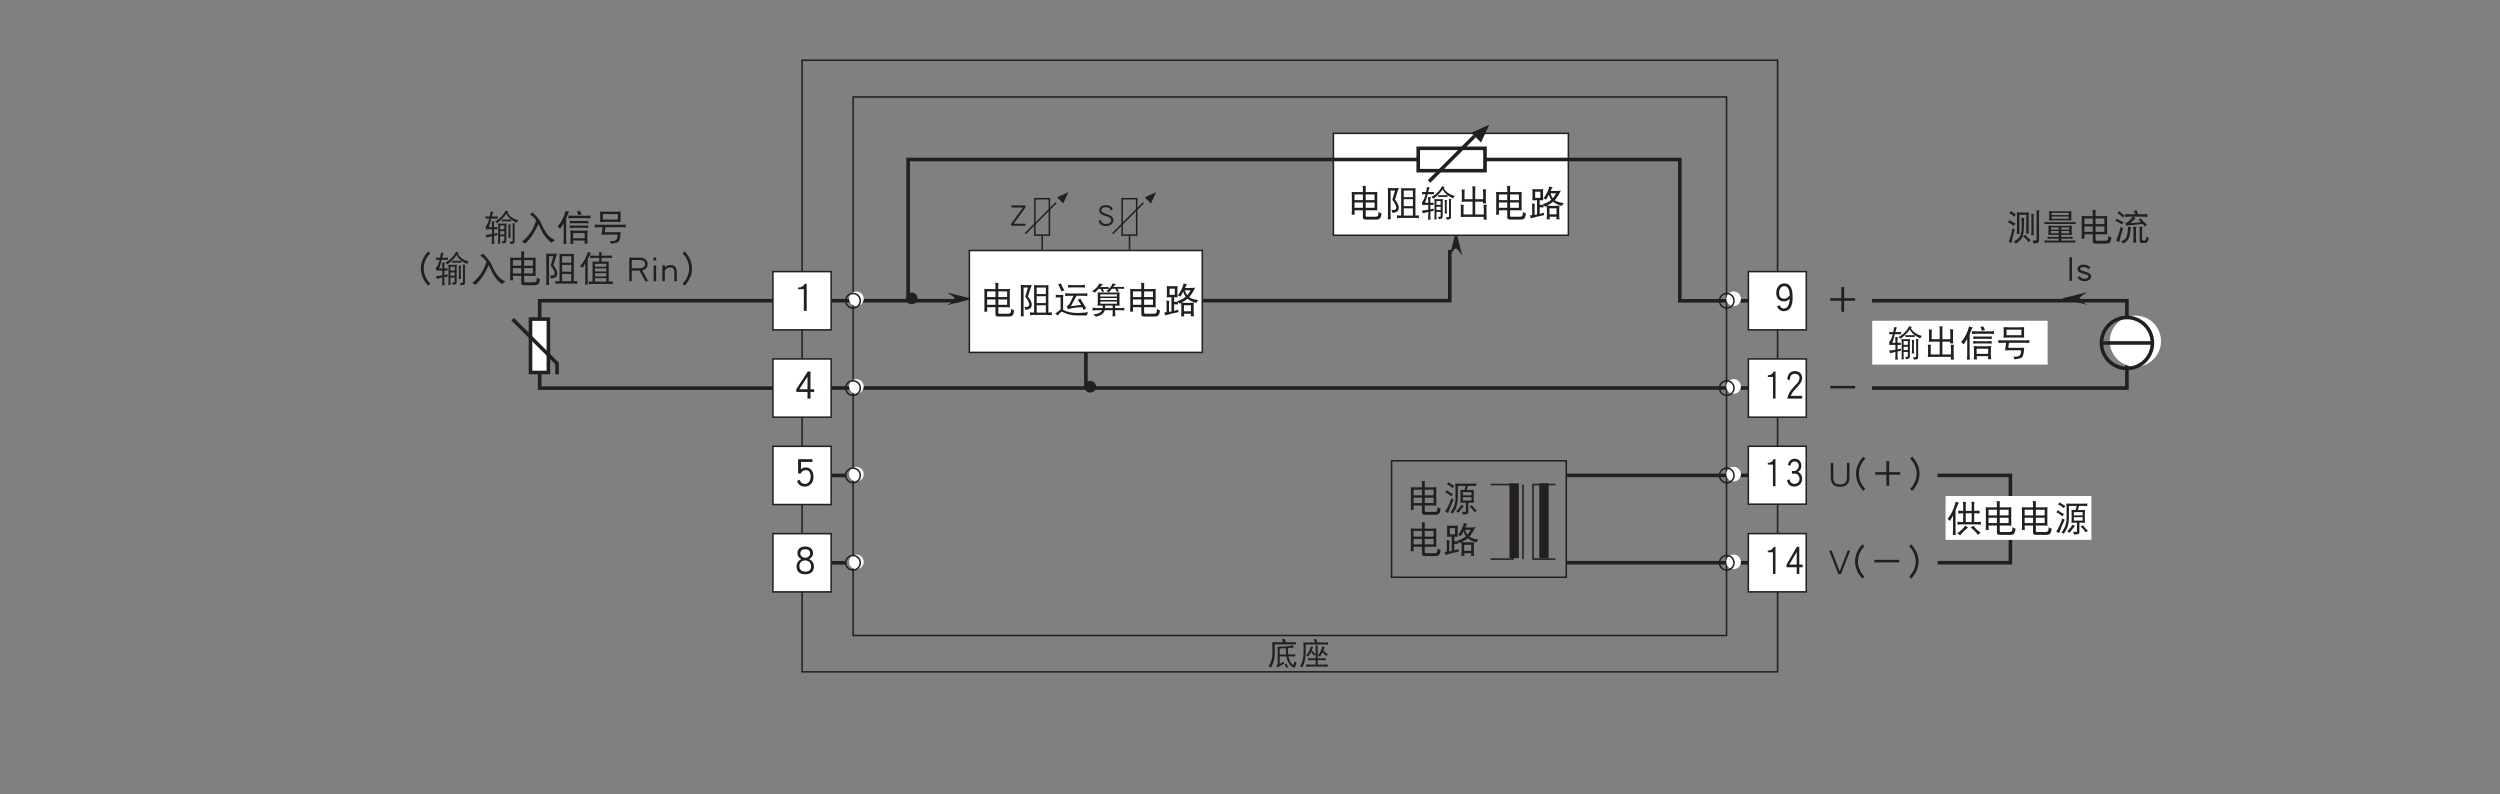<?xml version="1.0" encoding="UTF-8"?>
<svg xmlns="http://www.w3.org/2000/svg" xmlns:xlink="http://www.w3.org/1999/xlink" width="481.9pt" height="153.07pt" viewBox="0 0 481.9 153.07" version="1.2">
<rect x="0" y="0" width="481.9" height="153.07" fill="#808080" stroke="none"/>
<defs>
<g>
<symbol overflow="visible" id="glyph0-0">
<path style="stroke:none;" d=""/>
</symbol>
<symbol overflow="visible" id="glyph0-1">
<path style="stroke:none;" d="M 0.641 -4.625 C 0.656 -4.391 0.672 -4.156 0.672 -3.922 L 0.672 -1.016 C 0.672 -0.75 0.656 -0.484 0.641 -0.219 C 0.734 -0.234 0.828 -0.25 0.922 -0.25 C 1.016 -0.25 1.125 -0.234 1.219 -0.219 C 1.203 -0.484 1.188 -0.75 1.188 -1.016 L 1.188 -1.094 L 2.797 -1.094 L 2.797 0.297 C 2.797 0.562 2.969 0.703 3.344 0.703 L 5.406 0.703 C 5.781 0.703 6.031 0.594 6.172 0.375 C 6.266 0.219 6.344 -0.062 6.406 -0.469 C 6.125 -0.547 5.938 -0.656 5.812 -0.828 C 5.812 -0.375 5.766 -0.125 5.688 -0.016 C 5.594 0.094 5.453 0.156 5.266 0.156 L 3.547 0.156 C 3.406 0.156 3.344 0.062 3.344 -0.125 L 3.344 -1.094 L 5.016 -1.094 C 5.203 -1.094 5.391 -1.078 5.594 -1.062 C 5.562 -1.25 5.562 -1.438 5.562 -1.641 L 5.562 -4 C 5.562 -4.203 5.562 -4.422 5.594 -4.625 C 5.391 -4.609 5.203 -4.594 5.016 -4.594 L 3.344 -4.594 L 3.344 -5.438 C 3.344 -5.562 3.344 -5.672 3.391 -5.766 C 3.172 -5.766 2.953 -5.781 2.734 -5.812 C 2.781 -5.641 2.797 -5.453 2.797 -5.281 L 2.797 -4.594 L 1.219 -4.594 C 1.016 -4.594 0.828 -4.609 0.641 -4.625 Z M 1.188 -1.562 L 1.188 -2.594 L 2.797 -2.594 L 2.797 -1.562 Z M 3.344 -2.594 L 5.047 -2.594 L 5.047 -1.562 L 3.344 -1.562 Z M 1.188 -3.047 L 1.188 -4.141 L 2.797 -4.141 L 2.797 -3.047 Z M 3.344 -4.141 L 5.047 -4.141 L 5.047 -3.047 L 3.344 -3.047 Z M 3.344 -4.141 "/>
</symbol>
<symbol overflow="visible" id="glyph0-2">
<path style="stroke:none;" d="M 0.641 -5.391 C 0.656 -5.188 0.672 -4.969 0.672 -4.766 L 0.672 -0.219 C 0.672 0.062 0.656 0.375 0.641 0.672 C 0.734 0.656 0.828 0.641 0.922 0.641 C 1.016 0.641 1.125 0.656 1.219 0.672 C 1.203 0.375 1.188 0.062 1.188 -0.219 L 1.188 -4.891 L 2.031 -4.891 C 1.859 -4.25 1.688 -3.656 1.516 -3.094 C 2.016 -2.469 2.281 -1.984 2.281 -1.609 C 2.281 -1.297 2.078 -1.141 1.688 -1.141 C 1.609 -1.141 1.5 -1.156 1.328 -1.172 C 1.453 -0.969 1.516 -0.781 1.516 -0.609 C 1.938 -0.609 2.266 -0.703 2.484 -0.891 C 2.672 -1.047 2.766 -1.281 2.766 -1.609 C 2.766 -2.016 2.516 -2.531 2.031 -3.156 C 2.438 -4.438 2.672 -5.188 2.766 -5.391 C 2.531 -5.375 2.297 -5.359 2.062 -5.359 L 1.25 -5.359 C 1.047 -5.359 0.844 -5.375 0.641 -5.391 Z M 3.203 -5.359 C 3.219 -5.203 3.219 -5.047 3.219 -4.891 L 3.219 -0.062 L 3.203 -0.062 C 2.938 -0.062 2.672 -0.078 2.406 -0.125 C 2.422 -0.016 2.438 0.078 2.438 0.188 C 2.438 0.266 2.422 0.359 2.406 0.453 C 2.672 0.406 2.938 0.391 3.203 0.391 L 5.859 0.391 C 6.125 0.391 6.391 0.406 6.656 0.453 C 6.641 0.359 6.625 0.266 6.625 0.188 C 6.625 0.078 6.641 -0.016 6.656 -0.125 C 6.422 -0.078 6.203 -0.062 5.969 -0.062 L 5.969 -4.891 C 5.969 -5.047 5.984 -5.203 6 -5.359 C 5.812 -5.344 5.641 -5.328 5.453 -5.328 L 3.75 -5.328 C 3.562 -5.328 3.375 -5.344 3.203 -5.359 Z M 3.719 -0.062 L 3.719 -1.469 L 5.484 -1.469 L 5.484 -0.062 Z M 3.719 -1.891 L 3.719 -3.219 L 5.484 -3.219 L 5.484 -1.891 Z M 3.719 -3.625 L 3.719 -4.891 L 5.484 -4.891 L 5.484 -3.625 Z M 3.719 -3.625 "/>
</symbol>
<symbol overflow="visible" id="glyph0-3">
<path style="stroke:none;" d="M 0.266 -4.625 C 0.281 -4.547 0.297 -4.484 0.297 -4.406 C 0.297 -4.328 0.281 -4.234 0.266 -4.172 C 0.375 -4.172 0.469 -4.188 0.562 -4.188 L 0.969 -4.188 C 0.922 -4 0.875 -3.828 0.828 -3.688 C 0.734 -3.391 0.625 -3.156 0.547 -3.031 C 0.453 -2.875 0.375 -2.75 0.266 -2.672 C 0.297 -2.484 0.312 -2.297 0.344 -2.094 C 0.5 -2.109 0.656 -2.125 0.781 -2.125 L 1.484 -2.125 L 1.484 -1.188 C 1.109 -1.109 0.703 -1.078 0.266 -1.047 C 0.344 -0.875 0.406 -0.703 0.438 -0.516 C 0.766 -0.609 1.125 -0.703 1.484 -0.781 L 1.484 -0.062 C 1.484 0.203 1.469 0.453 1.438 0.719 C 1.516 0.703 1.594 0.703 1.688 0.703 C 1.766 0.703 1.859 0.703 1.953 0.719 C 1.906 0.453 1.891 0.203 1.891 -0.062 L 1.891 -0.859 C 2.109 -0.906 2.328 -0.953 2.547 -0.984 C 2.531 -1.062 2.531 -1.141 2.531 -1.203 C 2.531 -1.266 2.531 -1.344 2.547 -1.422 C 2.344 -1.359 2.125 -1.297 1.891 -1.266 L 1.891 -2.125 C 2.094 -2.125 2.297 -2.109 2.531 -2.094 C 2.5 -2.172 2.5 -2.25 2.5 -2.312 C 2.5 -2.406 2.5 -2.469 2.531 -2.562 C 2.297 -2.531 2.094 -2.531 1.891 -2.531 L 1.891 -3.219 C 1.891 -3.375 1.922 -3.516 1.984 -3.625 C 1.766 -3.625 1.578 -3.625 1.438 -3.656 C 1.469 -3.422 1.484 -3.188 1.484 -2.969 L 1.484 -2.531 L 0.875 -2.531 C 1.031 -2.938 1.203 -3.484 1.375 -4.188 L 2.312 -4.188 C 2.406 -4.188 2.5 -4.172 2.609 -4.172 C 2.594 -4.234 2.578 -4.328 2.578 -4.406 C 2.578 -4.484 2.594 -4.547 2.609 -4.625 C 2.5 -4.609 2.406 -4.594 2.312 -4.594 L 1.469 -4.594 C 1.484 -4.641 1.5 -4.688 1.516 -4.75 C 1.578 -5.094 1.672 -5.328 1.781 -5.469 C 1.578 -5.5 1.391 -5.531 1.25 -5.578 C 1.172 -5.219 1.109 -4.891 1.062 -4.594 L 0.562 -4.594 C 0.469 -4.594 0.375 -4.609 0.266 -4.625 Z M 4.125 -5.734 C 3.938 -5.328 3.688 -4.953 3.344 -4.609 C 3.016 -4.234 2.594 -3.922 2.094 -3.656 C 2.25 -3.531 2.391 -3.406 2.469 -3.297 C 3.203 -3.844 3.797 -4.453 4.266 -5.109 C 4.438 -4.75 4.672 -4.438 4.953 -4.203 C 5.016 -4.156 5.094 -4.094 5.188 -4.016 C 5.109 -4 5.016 -4 4.938 -4 L 3.672 -4 C 3.562 -4 3.484 -4 3.391 -4.031 C 3.406 -3.969 3.422 -3.906 3.422 -3.844 C 3.422 -3.766 3.406 -3.688 3.391 -3.625 C 3.484 -3.641 3.562 -3.656 3.672 -3.656 L 4.938 -3.656 C 5.031 -3.656 5.125 -3.641 5.219 -3.625 C 5.188 -3.688 5.188 -3.766 5.188 -3.844 C 5.188 -3.891 5.188 -3.953 5.203 -4 C 5.484 -3.797 5.828 -3.594 6.266 -3.375 C 6.344 -3.547 6.453 -3.719 6.594 -3.844 C 6 -4.016 5.547 -4.234 5.25 -4.469 C 4.922 -4.703 4.656 -5 4.453 -5.359 C 4.516 -5.438 4.594 -5.516 4.672 -5.578 C 4.469 -5.594 4.297 -5.656 4.125 -5.734 Z M 2.625 -3.266 C 2.656 -3.109 2.688 -2.953 2.688 -2.797 L 2.688 0.266 C 2.688 0.391 2.656 0.531 2.625 0.672 C 2.719 0.656 2.797 0.641 2.875 0.641 C 2.953 0.641 3.031 0.656 3.125 0.672 C 3.078 0.531 3.062 0.391 3.062 0.266 L 3.062 -0.766 L 3.875 -0.766 L 3.875 -0.031 C 3.875 0.047 3.859 0.109 3.844 0.125 C 3.812 0.156 3.75 0.188 3.672 0.188 C 3.609 0.188 3.5 0.172 3.344 0.156 C 3.438 0.281 3.5 0.438 3.531 0.625 C 3.859 0.594 4.062 0.531 4.156 0.422 C 4.219 0.359 4.266 0.234 4.266 0.047 L 4.266 -2.797 C 4.266 -2.953 4.281 -3.109 4.312 -3.266 C 4.125 -3.219 3.938 -3.219 3.75 -3.219 L 3.156 -3.219 C 2.969 -3.219 2.797 -3.219 2.625 -3.266 Z M 3.062 -1.125 L 3.062 -1.766 L 3.875 -1.766 L 3.875 -1.125 Z M 3.062 -2.125 L 3.062 -2.859 L 3.875 -2.859 L 3.875 -2.125 Z M 4.641 -3.078 C 4.672 -2.875 4.688 -2.672 4.688 -2.484 L 4.688 -1.141 C 4.688 -0.922 4.672 -0.703 4.641 -0.469 C 4.703 -0.484 4.781 -0.5 4.859 -0.5 C 4.938 -0.5 5.016 -0.484 5.109 -0.469 C 5.062 -0.703 5.047 -0.922 5.047 -1.141 L 5.047 -2.703 C 5.047 -2.844 5.078 -2.953 5.125 -3.047 C 4.938 -3.047 4.781 -3.062 4.641 -3.078 Z M 5.453 -3.266 C 5.469 -3.141 5.484 -3.031 5.484 -2.906 L 5.484 0.047 C 5.484 0.188 5.375 0.266 5.156 0.266 L 4.828 0.266 C 4.938 0.375 5 0.516 5.047 0.703 C 5.312 0.703 5.516 0.672 5.656 0.625 C 5.797 0.562 5.859 0.438 5.859 0.266 L 5.859 -2.859 C 5.859 -3 5.891 -3.125 5.938 -3.234 C 5.766 -3.234 5.609 -3.25 5.453 -3.266 Z M 5.453 -3.266 "/>
</symbol>
<symbol overflow="visible" id="glyph0-4">
<path style="stroke:none;" d="M 0.953 -5.109 C 0.984 -4.969 1 -4.844 1 -4.703 L 1 -3.188 C 1 -3.031 0.984 -2.875 0.953 -2.719 C 1.156 -2.734 1.359 -2.75 1.578 -2.75 L 3.062 -2.75 L 3.062 -0.281 L 1.328 -0.281 L 1.328 -1.828 C 1.328 -1.938 1.359 -2.047 1.406 -2.125 C 1.172 -2.141 0.953 -2.156 0.766 -2.188 C 0.797 -2.047 0.812 -1.906 0.812 -1.766 L 0.812 -0.25 C 0.812 -0.094 0.797 0.062 0.766 0.203 C 0.969 0.188 1.172 0.188 1.391 0.188 L 5.219 0.188 C 5.219 0.359 5.203 0.547 5.188 0.719 C 5.281 0.703 5.375 0.703 5.484 0.703 C 5.594 0.703 5.688 0.703 5.812 0.719 C 5.766 0.391 5.75 0.062 5.75 -0.281 L 5.75 -1.609 C 5.75 -1.828 5.781 -1.984 5.828 -2.125 C 5.578 -2.125 5.375 -2.141 5.188 -2.156 C 5.219 -1.859 5.234 -1.578 5.234 -1.281 L 5.234 -0.281 L 3.578 -0.281 L 3.578 -2.75 L 5.078 -2.75 C 5.062 -2.641 5.062 -2.516 5.047 -2.406 C 5.141 -2.406 5.25 -2.422 5.344 -2.422 C 5.453 -2.422 5.562 -2.406 5.672 -2.406 C 5.625 -2.734 5.625 -3.062 5.625 -3.406 L 5.625 -4.594 C 5.625 -4.812 5.641 -4.969 5.703 -5.109 C 5.438 -5.109 5.234 -5.125 5.047 -5.141 C 5.078 -4.844 5.109 -4.562 5.109 -4.266 L 5.109 -3.406 C 5.109 -3.344 5.094 -3.281 5.094 -3.219 L 3.578 -3.219 L 3.578 -5.188 C 3.578 -5.391 3.609 -5.547 3.672 -5.656 C 3.406 -5.656 3.188 -5.688 3.016 -5.766 C 3.047 -5.562 3.062 -5.375 3.062 -5.188 L 3.062 -3.219 L 1.516 -3.219 L 1.516 -4.766 C 1.516 -4.875 1.547 -4.984 1.594 -5.062 C 1.359 -5.062 1.141 -5.078 0.953 -5.109 Z M 0.953 -5.109 "/>
</symbol>
<symbol overflow="visible" id="glyph0-5">
<path style="stroke:none;" d="M 0.672 -5.172 C 0.672 -5 0.688 -4.844 0.703 -4.672 L 0.703 -3.547 C 0.703 -3.359 0.688 -3.172 0.672 -3 C 0.969 -3.016 1.266 -3.031 1.578 -3.031 L 1.578 -0.281 C 1.422 -0.25 1.266 -0.219 1.109 -0.203 L 1.109 -1.891 C 1.109 -2.062 1.141 -2.203 1.188 -2.312 C 0.953 -2.312 0.766 -2.344 0.594 -2.406 C 0.625 -2.219 0.641 -2.047 0.641 -1.891 L 0.641 -0.141 C 0.5 -0.125 0.344 -0.109 0.188 -0.094 C 0.281 0.094 0.344 0.281 0.375 0.484 C 1.188 0.234 2.031 0.016 2.922 -0.141 C 2.906 -0.234 2.906 -0.312 2.906 -0.391 C 2.906 -0.453 2.906 -0.547 2.922 -0.625 C 2.656 -0.531 2.375 -0.453 2.094 -0.391 L 2.094 -1.656 L 2.141 -1.656 C 2.453 -1.656 2.688 -1.641 2.844 -1.641 C 2.828 -1.703 2.828 -1.797 2.828 -1.906 C 2.828 -1.969 2.828 -2.031 2.844 -2.109 C 2.953 -2.016 3.047 -1.891 3.125 -1.766 C 3.219 -1.828 3.328 -1.875 3.422 -1.938 C 3.453 -1.703 3.484 -1.484 3.484 -1.266 L 3.484 -0.125 C 3.484 0.141 3.453 0.406 3.422 0.672 C 3.562 0.656 3.672 0.641 3.719 0.641 C 3.766 0.641 3.875 0.656 4.047 0.672 C 4.016 0.5 4 0.328 4 0.156 L 5.344 0.156 C 5.328 0.312 5.312 0.5 5.297 0.672 C 5.453 0.656 5.562 0.641 5.625 0.641 C 5.672 0.641 5.766 0.656 5.922 0.672 C 5.875 0.406 5.859 0.141 5.859 -0.125 L 5.859 -1.266 C 5.859 -1.5 5.875 -1.75 5.922 -1.984 C 5.641 -1.953 5.375 -1.938 5.109 -1.938 L 4.234 -1.938 C 3.984 -1.938 3.75 -1.953 3.516 -1.984 C 4 -2.234 4.391 -2.484 4.688 -2.734 C 4.766 -2.656 4.875 -2.578 5 -2.5 C 5.328 -2.281 5.781 -2.094 6.359 -1.906 C 6.438 -2.094 6.562 -2.281 6.734 -2.484 C 6.203 -2.531 5.766 -2.641 5.438 -2.781 C 5.281 -2.844 5.125 -2.922 5 -3.031 C 5.359 -3.438 5.75 -4.047 6.188 -4.875 C 5.922 -4.828 5.656 -4.812 5.406 -4.812 L 4.188 -4.812 C 4.188 -4.812 4.188 -4.828 4.203 -4.844 C 4.359 -5.172 4.484 -5.406 4.594 -5.516 C 4.312 -5.547 4.109 -5.609 3.938 -5.688 C 3.859 -5.312 3.719 -4.938 3.531 -4.531 C 3.297 -4.047 3.047 -3.672 2.797 -3.375 C 2.969 -3.359 3.156 -3.281 3.312 -3.125 C 3.5 -3.422 3.688 -3.75 3.859 -4.109 C 3.922 -3.859 4 -3.656 4.094 -3.484 C 4.172 -3.359 4.234 -3.234 4.328 -3.109 C 4.297 -3.094 4.281 -3.078 4.25 -3.047 C 3.859 -2.719 3.344 -2.469 2.688 -2.266 C 2.719 -2.234 2.766 -2.203 2.797 -2.156 C 2.562 -2.141 2.344 -2.125 2.141 -2.125 L 2.094 -2.125 L 2.094 -3.031 C 2.312 -3.016 2.531 -3.016 2.766 -3 C 2.75 -3.172 2.734 -3.359 2.734 -3.547 L 2.734 -4.672 C 2.734 -4.844 2.75 -5 2.766 -5.172 C 2.469 -5.141 2.156 -5.141 1.875 -5.141 L 1.578 -5.141 C 1.266 -5.141 0.969 -5.141 0.672 -5.172 Z M 3.984 -0.312 L 3.984 -1.469 L 5.344 -1.469 L 5.344 -0.312 Z M 4.172 -4.359 L 5.266 -4.359 C 5.062 -3.984 4.844 -3.672 4.625 -3.406 C 4.609 -3.422 4.594 -3.453 4.578 -3.484 C 4.391 -3.719 4.266 -4 4.172 -4.359 Z M 2.219 -3.484 L 1.219 -3.484 L 1.219 -4.672 L 2.219 -4.672 Z M 2.219 -3.484 "/>
</symbol>
<symbol overflow="visible" id="glyph0-6">
<path style="stroke:none;" d="M 0.969 -5.578 C 0.875 -5.406 0.766 -5.266 0.641 -5.172 C 0.953 -5.047 1.328 -4.812 1.781 -4.438 C 1.875 -4.609 1.969 -4.734 2.094 -4.875 C 1.641 -5.078 1.281 -5.312 0.969 -5.578 Z M 0.641 -4.047 C 0.547 -3.891 0.438 -3.75 0.312 -3.656 C 0.641 -3.531 1.031 -3.266 1.516 -2.859 C 1.594 -3.031 1.703 -3.172 1.812 -3.297 C 1.359 -3.531 0.969 -3.781 0.641 -4.047 Z M 1.516 -2.484 C 1.109 -1.328 0.703 -0.469 0.312 0.078 C 0.484 0.141 0.656 0.25 0.875 0.391 C 1.141 -0.422 1.516 -1.297 1.953 -2.219 C 1.766 -2.297 1.625 -2.391 1.516 -2.484 Z M 6.328 -5.328 C 6.141 -5.312 5.969 -5.312 5.781 -5.312 L 2.797 -5.312 C 2.609 -5.312 2.438 -5.312 2.25 -5.328 C 2.281 -5.125 2.312 -4.922 2.312 -4.703 L 2.312 -2.484 C 2.312 -1.984 2.219 -1.484 2.031 -0.969 C 1.875 -0.547 1.641 -0.125 1.297 0.266 C 1.5 0.281 1.656 0.375 1.781 0.5 C 2.156 -0.062 2.406 -0.531 2.516 -0.922 C 2.672 -1.406 2.75 -1.922 2.766 -2.484 L 2.766 -4.875 L 4.266 -4.875 L 4.047 -4.078 L 4.016 -4.078 C 3.766 -4.078 3.5 -4.094 3.25 -4.109 C 3.25 -3.969 3.266 -3.812 3.281 -3.672 L 3.281 -2.078 C 3.281 -1.922 3.266 -1.766 3.25 -1.609 C 3.5 -1.625 3.766 -1.641 4.016 -1.641 L 4.312 -1.641 L 4.312 0.016 C 4.297 0.109 4.234 0.156 4.125 0.156 C 3.984 0.156 3.797 0.125 3.547 0.109 C 3.656 0.25 3.703 0.438 3.719 0.641 C 4.141 0.641 4.422 0.609 4.547 0.547 C 4.703 0.484 4.781 0.391 4.781 0.266 L 4.781 -1.641 L 5.109 -1.641 C 5.359 -1.641 5.609 -1.625 5.859 -1.609 C 5.844 -1.766 5.828 -1.922 5.828 -2.078 L 5.828 -3.672 C 5.828 -3.812 5.844 -3.969 5.859 -4.109 C 5.609 -4.094 5.359 -4.078 5.109 -4.078 L 4.5 -4.078 L 4.719 -4.875 L 5.781 -4.875 C 5.969 -4.875 6.141 -4.859 6.328 -4.844 C 6.312 -4.922 6.297 -5 6.297 -5.094 C 6.297 -5.172 6.312 -5.25 6.328 -5.328 Z M 5.406 -2.047 L 3.719 -2.047 L 3.719 -2.703 L 5.406 -2.703 Z M 3.719 -3.047 L 3.719 -3.672 L 5.406 -3.672 L 5.406 -3.047 Z M 3.484 -1.266 C 3.234 -0.859 2.891 -0.422 2.438 0.047 C 2.578 0.078 2.734 0.172 2.906 0.312 C 3.25 -0.203 3.609 -0.641 3.938 -0.984 C 3.75 -1.062 3.609 -1.141 3.484 -1.266 Z M 5.484 -1.141 C 5.359 -1.047 5.203 -0.969 5.016 -0.938 C 5.375 -0.609 5.688 -0.219 5.969 0.203 C 6.125 0.078 6.281 0 6.453 -0.031 C 6.062 -0.406 5.734 -0.781 5.484 -1.141 Z M 5.484 -1.141 "/>
</symbol>
<symbol overflow="visible" id="glyph0-7">
<path style="stroke:none;" d="M 1.766 -5.703 C 1.625 -5.125 1.422 -4.578 1.172 -4.078 C 0.906 -3.531 0.594 -3.062 0.219 -2.672 C 0.438 -2.516 0.594 -2.359 0.703 -2.219 C 0.953 -2.547 1.188 -2.906 1.406 -3.281 L 1.406 -0.172 C 1.406 0.125 1.391 0.422 1.359 0.719 C 1.438 0.703 1.531 0.703 1.625 0.703 C 1.719 0.703 1.828 0.703 1.922 0.719 C 1.891 0.422 1.875 0.125 1.875 -0.172 L 1.875 -4.172 C 1.984 -4.406 2.078 -4.656 2.172 -4.906 C 2.281 -5.156 2.375 -5.359 2.469 -5.5 C 2.219 -5.516 1.984 -5.594 1.766 -5.703 Z M 4.484 -5.703 C 4.281 -5.641 4.094 -5.609 3.938 -5.609 C 4.047 -5.406 4.156 -5.156 4.234 -4.844 C 4.422 -4.906 4.625 -4.953 4.859 -4.984 Z M 2.312 -4.797 C 2.328 -4.688 2.328 -4.594 2.328 -4.484 C 2.328 -4.391 2.328 -4.297 2.312 -4.219 C 2.562 -4.25 2.828 -4.266 3.094 -4.266 L 5.781 -4.266 C 6.047 -4.266 6.312 -4.25 6.578 -4.219 C 6.547 -4.297 6.547 -4.391 6.547 -4.484 C 6.547 -4.594 6.547 -4.688 6.578 -4.797 C 6.312 -4.75 6.047 -4.734 5.781 -4.734 L 3.094 -4.734 C 2.828 -4.734 2.562 -4.75 2.312 -4.797 Z M 2.578 -3.781 C 2.594 -3.688 2.609 -3.609 2.609 -3.516 C 2.609 -3.406 2.594 -3.328 2.578 -3.234 C 2.828 -3.281 3.078 -3.297 3.344 -3.297 L 5.406 -3.297 C 5.656 -3.297 5.906 -3.281 6.156 -3.234 C 6.141 -3.328 6.125 -3.406 6.125 -3.516 C 6.125 -3.609 6.141 -3.688 6.156 -3.781 C 5.906 -3.734 5.656 -3.734 5.406 -3.734 L 3.344 -3.734 C 3.078 -3.734 2.828 -3.734 2.578 -3.781 Z M 2.547 -2.891 C 2.562 -2.797 2.578 -2.703 2.578 -2.609 C 2.578 -2.531 2.562 -2.438 2.547 -2.344 C 2.797 -2.375 3.047 -2.406 3.312 -2.406 L 5.375 -2.406 C 5.625 -2.406 5.875 -2.375 6.125 -2.344 C 6.109 -2.438 6.109 -2.531 6.109 -2.609 C 6.109 -2.703 6.109 -2.797 6.125 -2.891 C 5.875 -2.844 5.625 -2.828 5.375 -2.828 L 3.312 -2.828 C 3.047 -2.828 2.797 -2.844 2.547 -2.891 Z M 2.656 -1.906 C 2.688 -1.656 2.719 -1.422 2.719 -1.172 L 2.719 -0.094 C 2.719 0.172 2.688 0.438 2.656 0.703 C 2.812 0.688 2.906 0.672 2.953 0.672 C 3.016 0.672 3.109 0.688 3.281 0.703 C 3.25 0.484 3.234 0.266 3.234 0.047 L 5.453 0.047 C 5.438 0.25 5.438 0.438 5.406 0.641 C 5.562 0.625 5.672 0.625 5.734 0.625 C 5.766 0.625 5.875 0.625 6.031 0.641 C 5.984 0.375 5.969 0.125 5.969 -0.141 L 5.969 -1.172 C 5.969 -1.422 5.984 -1.656 6.031 -1.906 C 5.75 -1.875 5.484 -1.859 5.219 -1.859 L 3.484 -1.859 C 3.203 -1.859 2.922 -1.875 2.656 -1.906 Z M 3.219 -0.391 L 3.219 -1.391 L 5.453 -1.391 L 5.453 -0.391 Z M 3.219 -0.391 "/>
</symbol>
<symbol overflow="visible" id="glyph0-8">
<path style="stroke:none;" d="M 1.453 -5.547 C 1.453 -5.375 1.469 -5.219 1.484 -5.062 L 1.484 -4.047 C 1.484 -3.875 1.469 -3.688 1.453 -3.516 C 1.766 -3.531 2.062 -3.547 2.359 -3.547 L 4.531 -3.547 C 4.828 -3.547 5.125 -3.531 5.438 -3.516 C 5.406 -3.688 5.406 -3.875 5.406 -4.047 L 5.406 -5.062 C 5.406 -5.219 5.406 -5.375 5.438 -5.547 C 5.125 -5.531 4.828 -5.516 4.531 -5.516 L 2.359 -5.516 C 2.062 -5.516 1.766 -5.531 1.453 -5.547 Z M 4.891 -4 L 2.016 -4 L 2.016 -5.062 L 4.891 -5.062 Z M 0.438 -3.047 C 0.438 -2.953 0.453 -2.844 0.453 -2.75 C 0.453 -2.656 0.438 -2.562 0.438 -2.484 C 0.703 -2.516 0.953 -2.531 1.219 -2.531 L 1.938 -2.531 C 1.906 -2.078 1.828 -1.578 1.734 -1.062 C 1.938 -1.078 2.156 -1.094 2.359 -1.094 L 4.828 -1.094 C 4.828 -0.562 4.734 -0.234 4.562 -0.078 C 4.359 0.078 4.062 0.156 3.688 0.156 C 3.609 0.156 3.484 0.141 3.312 0.125 C 3.453 0.297 3.531 0.484 3.547 0.672 C 3.922 0.625 4.25 0.562 4.562 0.484 C 4.766 0.422 4.938 0.328 5.047 0.234 C 5.234 0.062 5.359 -0.547 5.438 -1.578 C 5.25 -1.562 5.078 -1.562 4.922 -1.562 L 2.359 -1.562 L 2.5 -2.531 L 5.641 -2.531 C 5.906 -2.531 6.172 -2.516 6.438 -2.484 C 6.406 -2.562 6.406 -2.656 6.406 -2.75 C 6.406 -2.844 6.406 -2.953 6.438 -3.047 C 6.172 -3.016 5.906 -3 5.641 -3 L 1.219 -3 C 0.953 -3 0.703 -3.016 0.438 -3.047 Z M 0.438 -3.047 "/>
</symbol>
<symbol overflow="visible" id="glyph0-9">
<path style="stroke:none;" d="M 4.031 -1.938 L 4.031 -4.609 L 3.547 -4.609 L 3.547 -1.938 C 3.547 -1.375 3.438 -0.984 3.219 -0.766 C 3.031 -0.547 2.688 -0.453 2.219 -0.453 C 1.75 -0.453 1.422 -0.547 1.234 -0.766 C 1.016 -0.984 0.906 -1.375 0.906 -1.938 L 0.906 -4.609 L 0.422 -4.609 L 0.422 -1.938 C 0.422 -1.25 0.562 -0.734 0.891 -0.438 C 1.172 -0.141 1.625 0 2.219 0 C 2.828 0 3.266 -0.141 3.562 -0.438 C 3.875 -0.734 4.031 -1.25 4.031 -1.938 Z M 4.031 -1.938 "/>
</symbol>
<symbol overflow="visible" id="glyph0-10">
<path style="stroke:none;" d="M 6.109 0.391 C 5.719 0 5.422 -0.438 5.203 -0.953 C 4.984 -1.453 4.875 -1.969 4.875 -2.516 C 4.875 -3.047 4.984 -3.578 5.203 -4.094 C 5.422 -4.594 5.719 -5.031 6.109 -5.422 L 5.75 -5.828 C 5.297 -5.375 4.953 -4.875 4.703 -4.312 C 4.438 -3.734 4.312 -3.125 4.312 -2.516 C 4.312 -1.891 4.438 -1.312 4.688 -0.734 C 4.938 -0.156 5.297 0.344 5.75 0.797 Z M 6.109 0.391 "/>
</symbol>
<symbol overflow="visible" id="glyph0-11">
<path style="stroke:none;" d="M 5.875 -2.328 L 5.875 -2.828 L 3.75 -2.828 L 3.75 -4.969 L 3.203 -4.969 L 3.203 -2.828 L 1.078 -2.828 L 1.078 -2.328 L 3.203 -2.328 L 3.203 -0.203 L 3.75 -0.203 L 3.75 -2.328 Z M 5.875 -2.328 "/>
</symbol>
<symbol overflow="visible" id="glyph0-12">
<path style="stroke:none;" d="M 2.641 -2.516 C 2.641 -3.125 2.516 -3.734 2.25 -4.312 C 2 -4.875 1.641 -5.375 1.203 -5.828 L 0.844 -5.422 C 1.234 -5.031 1.531 -4.594 1.75 -4.094 C 1.969 -3.578 2.094 -3.047 2.094 -2.516 C 2.094 -1.969 1.969 -1.453 1.75 -0.953 C 1.531 -0.438 1.234 0 0.844 0.391 L 1.203 0.797 C 1.641 0.344 2 -0.156 2.266 -0.734 C 2.516 -1.312 2.641 -1.891 2.641 -2.516 Z M 2.641 -2.516 "/>
</symbol>
<symbol overflow="visible" id="glyph0-13">
<path style="stroke:none;" d="M 4.172 -4.625 L 3.672 -4.625 L 2.141 -0.609 L 0.594 -4.625 L 0.109 -4.625 L 1.875 -0.062 L 2.391 -0.062 Z M 4.172 -4.625 "/>
</symbol>
<symbol overflow="visible" id="glyph0-14">
<path style="stroke:none;" d="M 5.875 -2.328 L 5.875 -2.828 L 1.078 -2.828 L 1.078 -2.328 Z M 5.875 -2.328 "/>
</symbol>
<symbol overflow="visible" id="glyph0-15">
<path style="stroke:none;" d="M 1.812 -5.703 C 1.719 -5.219 1.531 -4.656 1.25 -4.016 C 1 -3.438 0.656 -2.875 0.219 -2.344 C 0.422 -2.25 0.578 -2.125 0.703 -1.984 C 0.906 -2.328 1.109 -2.656 1.297 -3.031 L 1.297 -0.219 C 1.297 0.094 1.281 0.406 1.25 0.719 C 1.344 0.703 1.453 0.703 1.547 0.703 C 1.641 0.703 1.75 0.703 1.844 0.719 C 1.797 0.406 1.781 0.094 1.781 -0.219 L 1.781 -4.047 C 1.906 -4.312 2.016 -4.594 2.125 -4.875 C 2.234 -5.172 2.344 -5.375 2.438 -5.5 C 2.188 -5.547 1.984 -5.625 1.812 -5.703 Z M 2.281 -3.969 C 2.297 -3.875 2.312 -3.766 2.312 -3.672 C 2.312 -3.578 2.297 -3.484 2.281 -3.406 C 2.531 -3.438 2.797 -3.453 3.062 -3.453 L 3.25 -3.453 L 3.25 -1.766 L 2.922 -1.766 C 2.656 -1.766 2.406 -1.781 2.141 -1.828 C 2.156 -1.719 2.172 -1.625 2.172 -1.531 C 2.172 -1.438 2.156 -1.344 2.141 -1.266 C 2.406 -1.297 2.656 -1.312 2.922 -1.312 L 5.891 -1.312 C 6.156 -1.312 6.406 -1.297 6.672 -1.266 C 6.656 -1.344 6.656 -1.438 6.656 -1.531 C 6.656 -1.625 6.656 -1.719 6.672 -1.828 C 6.406 -1.781 6.156 -1.766 5.891 -1.766 L 5.375 -1.766 L 5.375 -3.453 L 5.641 -3.453 C 5.906 -3.453 6.172 -3.438 6.438 -3.406 C 6.406 -3.484 6.406 -3.578 6.406 -3.672 C 6.406 -3.766 6.406 -3.875 6.438 -3.969 C 6.172 -3.938 5.906 -3.922 5.641 -3.922 L 5.375 -3.922 L 5.375 -5.172 C 5.375 -5.359 5.406 -5.516 5.453 -5.625 C 5.219 -5.625 5 -5.656 4.828 -5.703 C 4.875 -5.531 4.891 -5.344 4.891 -5.172 L 4.891 -3.922 L 3.75 -3.922 L 3.75 -5.141 C 3.75 -5.328 3.766 -5.484 3.828 -5.609 C 3.594 -5.609 3.375 -5.625 3.203 -5.688 C 3.234 -5.5 3.25 -5.312 3.25 -5.141 L 3.25 -3.922 L 3.062 -3.922 C 2.797 -3.922 2.531 -3.938 2.281 -3.969 Z M 4.891 -1.766 L 3.75 -1.766 L 3.75 -3.453 L 4.891 -3.453 Z M 3.688 -1.094 C 3.188 -0.422 2.656 0.062 2.109 0.375 C 2.328 0.484 2.5 0.625 2.656 0.812 C 3.203 0.125 3.719 -0.359 4.203 -0.688 C 4.031 -0.781 3.859 -0.922 3.688 -1.094 Z M 5.219 -1.047 C 5.062 -0.906 4.875 -0.797 4.672 -0.719 C 5.25 -0.312 5.719 0.172 6.078 0.719 C 6.266 0.531 6.438 0.391 6.625 0.297 C 6 -0.156 5.531 -0.609 5.219 -1.047 Z M 5.219 -1.047 "/>
</symbol>
<symbol overflow="visible" id="glyph0-16">
<path style="stroke:none;" d="M 3.062 -3.812 C 2.703 -2.797 2.328 -2 1.906 -1.422 C 1.438 -0.766 0.891 -0.188 0.297 0.297 C 0.578 0.375 0.812 0.5 0.969 0.641 C 1.422 0.188 1.844 -0.312 2.234 -0.859 C 2.594 -1.375 2.922 -1.969 3.25 -2.656 C 3.344 -2.828 3.422 -2.969 3.5 -3.109 C 3.641 -2.859 3.766 -2.594 3.875 -2.344 C 4.094 -1.828 4.328 -1.391 4.594 -1 C 5 -0.406 5.484 0.094 6.062 0.5 C 6.172 0.328 6.375 0.141 6.672 -0.031 C 6.125 -0.297 5.688 -0.609 5.359 -0.984 C 4.984 -1.391 4.641 -1.938 4.328 -2.609 C 4.062 -3.234 3.812 -3.719 3.578 -4.047 C 3.266 -4.484 2.859 -4.922 2.359 -5.391 C 2.219 -5.234 2.031 -5.109 1.844 -5 C 2.281 -4.734 2.656 -4.359 3.016 -3.891 C 3.031 -3.859 3.047 -3.844 3.062 -3.812 Z M 3.062 -3.812 "/>
</symbol>
<symbol overflow="visible" id="glyph0-17">
<path style="stroke:none;" d="M 1.703 -5.703 C 1.625 -5.312 1.438 -4.859 1.156 -4.328 C 0.922 -3.859 0.609 -3.406 0.188 -2.969 C 0.375 -2.875 0.531 -2.75 0.641 -2.609 C 0.844 -2.891 1.031 -3.172 1.219 -3.469 L 1.219 -0.312 C 1.219 0 1.203 0.281 1.156 0.594 C 1.25 0.562 1.344 0.562 1.438 0.562 C 1.531 0.562 1.641 0.562 1.734 0.594 C 1.703 0.281 1.688 0 1.688 -0.312 L 1.688 -4.297 C 1.797 -4.531 1.906 -4.75 2.016 -4.984 C 2.109 -5.219 2.219 -5.391 2.312 -5.5 C 2.078 -5.547 1.875 -5.625 1.703 -5.703 Z M 2.141 -5.031 C 2.156 -4.938 2.172 -4.844 2.172 -4.766 C 2.172 -4.672 2.156 -4.594 2.141 -4.516 C 2.375 -4.547 2.609 -4.562 2.844 -4.562 L 3.906 -4.562 L 3.906 -3.844 L 3.125 -3.844 C 2.953 -3.844 2.781 -3.844 2.609 -3.859 C 2.625 -3.719 2.625 -3.578 2.625 -3.422 L 2.625 0.016 C 2.391 0.016 2.141 0 1.891 -0.031 C 1.906 0.062 1.922 0.141 1.922 0.234 C 1.922 0.328 1.906 0.422 1.891 0.5 C 2.156 0.469 2.406 0.453 2.656 0.453 L 5.781 0.453 C 6.031 0.453 6.281 0.469 6.547 0.5 C 6.516 0.422 6.516 0.328 6.516 0.234 C 6.516 0.141 6.516 0.062 6.547 -0.031 C 6.281 0 6.031 0.016 5.781 0.016 L 5.734 0.016 L 5.734 -3.422 C 5.734 -3.578 5.734 -3.719 5.75 -3.859 C 5.578 -3.844 5.406 -3.844 5.234 -3.844 L 4.359 -3.844 L 4.359 -4.562 L 5.672 -4.562 C 5.906 -4.562 6.141 -4.547 6.375 -4.516 C 6.359 -4.594 6.359 -4.672 6.359 -4.766 C 6.359 -4.844 6.359 -4.938 6.375 -5.031 C 6.141 -5 5.906 -4.984 5.672 -4.984 L 4.359 -4.984 L 4.359 -5.188 C 4.359 -5.375 4.391 -5.516 4.453 -5.625 C 4.219 -5.625 4.016 -5.656 3.859 -5.703 C 3.891 -5.531 3.906 -5.359 3.906 -5.188 L 3.906 -4.984 L 2.844 -4.984 C 2.609 -4.984 2.375 -5 2.141 -5.031 Z M 3.094 0.016 L 3.094 -0.656 L 5.266 -0.656 L 5.266 0.016 Z M 3.094 -0.984 L 3.094 -1.609 L 5.266 -1.609 L 5.266 -0.984 Z M 3.094 -1.938 L 3.094 -2.531 L 5.266 -2.531 L 5.266 -1.938 Z M 3.094 -2.859 L 3.094 -3.422 L 5.266 -3.422 L 5.266 -2.859 Z M 3.094 -2.859 "/>
</symbol>
<symbol overflow="visible" id="glyph0-18">
<path style="stroke:none;" d=""/>
</symbol>
<symbol overflow="visible" id="glyph0-19">
<path style="stroke:none;" d="M 4.062 -0.062 L 2.922 -2.156 C 3.609 -2.344 3.969 -2.734 3.969 -3.359 C 3.969 -3.75 3.812 -4.062 3.531 -4.281 C 3.25 -4.5 2.859 -4.609 2.391 -4.609 L 0.422 -4.609 L 0.422 -0.062 L 0.906 -0.062 L 0.906 -2.109 L 2.406 -2.109 L 3.531 -0.062 Z M 3.484 -3.359 C 3.484 -3.125 3.391 -2.938 3.219 -2.797 C 3.031 -2.656 2.75 -2.578 2.391 -2.578 L 0.906 -2.578 L 0.906 -4.156 L 2.391 -4.156 C 3.109 -4.156 3.484 -3.891 3.484 -3.359 Z M 3.484 -3.359 "/>
</symbol>
<symbol overflow="visible" id="glyph0-20">
<path style="stroke:none;" d="M 1.422 -4.062 L 1.422 -4.625 L 0.891 -4.625 L 0.891 -4.062 Z M 1.406 -0.062 L 1.406 -3.125 L 0.922 -3.125 L 0.922 -0.062 Z M 1.406 -0.062 "/>
</symbol>
<symbol overflow="visible" id="glyph0-21">
<path style="stroke:none;" d="M 3.078 -0.062 L 3.078 -1.812 C 3.078 -2.734 2.656 -3.188 1.844 -3.188 C 1.406 -3.188 1.062 -3.031 0.766 -2.703 L 0.766 -3.141 L 0.281 -3.141 L 0.281 -0.062 L 0.766 -0.062 L 0.766 -2.125 C 1.031 -2.531 1.375 -2.734 1.797 -2.734 C 2.328 -2.734 2.594 -2.422 2.594 -1.812 L 2.594 -0.062 Z M 3.078 -0.062 "/>
</symbol>
<symbol overflow="visible" id="glyph0-22">
<path style="stroke:none;" d="M 0.953 -5.578 C 0.844 -5.406 0.734 -5.266 0.625 -5.172 C 0.875 -5.062 1.203 -4.828 1.594 -4.484 C 1.688 -4.656 1.781 -4.797 1.891 -4.922 C 1.516 -5.125 1.203 -5.344 0.953 -5.578 Z M 0.703 -3.844 C 0.594 -3.656 0.469 -3.516 0.344 -3.406 C 0.656 -3.281 1.047 -3.047 1.516 -2.703 C 1.609 -2.875 1.719 -3.031 1.844 -3.156 C 1.391 -3.359 1.016 -3.594 0.703 -3.844 Z M 1.266 -2.266 C 1.016 -1.094 0.766 -0.234 0.516 0.312 C 0.656 0.375 0.828 0.484 1.031 0.625 C 1.203 -0.219 1.422 -1.094 1.688 -2.016 C 1.516 -2.094 1.375 -2.172 1.266 -2.266 Z M 2.062 -5.328 C 2.094 -5.094 2.109 -4.859 2.109 -4.625 L 2.109 -1.859 C 2.109 -1.625 2.094 -1.391 2.062 -1.141 C 2.203 -1.156 2.281 -1.172 2.328 -1.172 C 2.375 -1.172 2.469 -1.156 2.625 -1.141 C 2.594 -1.391 2.578 -1.625 2.578 -1.859 L 2.578 -4.844 L 3.906 -4.844 L 3.906 -1.906 C 3.906 -1.672 3.891 -1.438 3.859 -1.203 C 4 -1.219 4.094 -1.234 4.156 -1.234 C 4.188 -1.234 4.281 -1.219 4.422 -1.203 C 4.375 -1.438 4.359 -1.672 4.359 -1.906 L 4.359 -4.625 C 4.359 -4.859 4.375 -5.094 4.422 -5.328 C 4.172 -5.297 3.922 -5.281 3.688 -5.281 L 2.797 -5.281 C 2.547 -5.281 2.297 -5.297 2.062 -5.328 Z M 2.953 -4.297 C 2.984 -3.953 3.016 -3.656 3.016 -3.375 L 3.016 -2.828 C 3.016 -1.828 2.906 -1.141 2.734 -0.781 C 2.531 -0.391 2.109 -0.031 1.453 0.312 C 1.641 0.406 1.781 0.531 1.891 0.703 C 2.469 0.344 2.875 -0.047 3.109 -0.484 C 3.328 -0.938 3.453 -1.703 3.453 -2.828 L 3.453 -3.547 C 3.453 -3.812 3.484 -4.047 3.547 -4.234 C 3.312 -4.234 3.109 -4.25 2.953 -4.297 Z M 3.688 -1.016 C 3.547 -0.891 3.406 -0.781 3.219 -0.719 C 3.672 -0.391 4.047 -0.016 4.312 0.422 C 4.469 0.25 4.609 0.125 4.781 0.047 C 4.297 -0.312 3.938 -0.672 3.688 -1.016 Z M 4.828 -5.031 C 4.875 -4.781 4.891 -4.547 4.891 -4.297 L 4.891 -1.75 C 4.891 -1.469 4.875 -1.188 4.828 -0.906 C 4.922 -0.922 5 -0.938 5.109 -0.938 C 5.188 -0.938 5.281 -0.922 5.375 -0.906 C 5.328 -1.188 5.312 -1.469 5.312 -1.75 L 5.312 -4.562 C 5.312 -4.734 5.344 -4.891 5.406 -5 C 5.188 -5 4.984 -5.016 4.828 -5.031 Z M 5.859 -5.703 C 5.875 -5.562 5.891 -5.422 5.891 -5.281 L 5.891 -0.125 C 5.891 0.047 5.734 0.125 5.438 0.125 L 5.047 0.125 C 5.188 0.266 5.266 0.453 5.312 0.672 C 5.656 0.672 5.906 0.641 6.078 0.562 C 6.266 0.5 6.359 0.344 6.359 0.125 L 6.359 -5.219 C 6.359 -5.391 6.375 -5.547 6.438 -5.688 C 6.234 -5.688 6.047 -5.688 5.859 -5.703 Z M 5.859 -5.703 "/>
</symbol>
<symbol overflow="visible" id="glyph0-23">
<path style="stroke:none;" d="M 1.328 -5.547 C 1.328 -5.438 1.328 -5.328 1.359 -5.219 L 1.359 -4.266 C 1.359 -4.094 1.344 -3.922 1.328 -3.75 C 1.609 -3.766 1.891 -3.781 2.172 -3.781 L 4.812 -3.781 C 5.078 -3.781 5.359 -3.766 5.641 -3.75 C 5.625 -3.922 5.625 -4.094 5.625 -4.266 L 5.625 -5.219 C 5.625 -5.328 5.625 -5.438 5.641 -5.547 C 5.359 -5.531 5.078 -5.516 4.812 -5.516 L 2.172 -5.516 C 1.891 -5.516 1.609 -5.531 1.328 -5.547 Z M 5.125 -4.078 L 1.844 -4.078 L 1.844 -4.516 L 5.125 -4.516 Z M 1.844 -4.797 L 1.844 -5.219 L 5.125 -5.219 L 5.125 -4.797 Z M 0.438 -3.484 C 0.438 -3.406 0.453 -3.328 0.453 -3.234 C 0.453 -3.156 0.438 -3.094 0.438 -3.031 C 0.641 -3.062 0.844 -3.078 1.062 -3.078 L 5.859 -3.078 C 6.062 -3.078 6.281 -3.062 6.484 -3.031 C 6.469 -3.094 6.453 -3.156 6.453 -3.234 C 6.453 -3.328 6.469 -3.406 6.484 -3.484 C 6.281 -3.438 6.062 -3.422 5.859 -3.422 L 1.062 -3.422 C 0.844 -3.422 0.641 -3.438 0.438 -3.484 Z M 1.188 -2.75 C 1.188 -2.641 1.203 -2.531 1.219 -2.422 L 1.219 -1.469 C 1.219 -1.297 1.203 -1.125 1.188 -0.953 C 1.469 -0.969 1.75 -0.984 2.031 -0.984 L 3.203 -0.984 L 3.203 -0.578 L 1.594 -0.578 C 1.406 -0.578 1.219 -0.594 1.031 -0.625 C 1.047 -0.562 1.062 -0.484 1.062 -0.422 C 1.062 -0.344 1.047 -0.266 1.031 -0.188 C 1.219 -0.234 1.406 -0.25 1.594 -0.25 L 3.203 -0.25 L 3.203 0.125 L 1.109 0.125 C 0.891 0.125 0.672 0.109 0.453 0.078 C 0.469 0.156 0.484 0.234 0.484 0.312 C 0.484 0.391 0.469 0.484 0.453 0.562 C 0.672 0.516 0.891 0.5 1.109 0.5 L 5.75 0.5 C 5.969 0.5 6.188 0.516 6.406 0.562 C 6.391 0.484 6.375 0.391 6.375 0.312 C 6.375 0.234 6.391 0.156 6.406 0.078 C 6.188 0.109 5.969 0.125 5.75 0.125 L 3.688 0.125 L 3.688 -0.25 L 5.312 -0.25 C 5.5 -0.25 5.688 -0.234 5.891 -0.188 C 5.875 -0.266 5.859 -0.344 5.859 -0.422 C 5.859 -0.484 5.875 -0.562 5.891 -0.625 C 5.688 -0.594 5.5 -0.578 5.312 -0.578 L 3.688 -0.578 L 3.688 -0.984 L 4.891 -0.984 C 5.172 -0.984 5.438 -0.969 5.734 -0.953 C 5.703 -1.125 5.703 -1.297 5.703 -1.469 L 5.703 -2.422 C 5.703 -2.531 5.703 -2.641 5.734 -2.75 C 5.438 -2.734 5.172 -2.719 4.891 -2.719 L 2.031 -2.719 C 1.75 -2.719 1.469 -2.734 1.188 -2.75 Z M 5.219 -1.281 L 3.688 -1.281 L 3.688 -1.719 L 5.219 -1.719 Z M 3.203 -1.281 L 1.703 -1.281 L 1.703 -1.719 L 3.203 -1.719 Z M 1.703 -1.984 L 1.703 -2.422 L 3.203 -2.422 L 3.203 -1.984 Z M 3.688 -2.422 L 5.219 -2.422 L 5.219 -1.984 L 3.688 -1.984 Z M 3.688 -2.422 "/>
</symbol>
<symbol overflow="visible" id="glyph0-24">
<path style="stroke:none;" d="M 0.922 -5.578 C 0.812 -5.406 0.703 -5.266 0.594 -5.172 C 0.891 -5.031 1.266 -4.734 1.703 -4.297 C 1.797 -4.469 1.891 -4.609 2.016 -4.734 C 1.578 -5 1.203 -5.266 0.922 -5.578 Z M 0.516 -4.078 C 0.406 -3.922 0.297 -3.781 0.188 -3.672 C 0.531 -3.562 0.969 -3.328 1.484 -2.969 C 1.578 -3.141 1.672 -3.281 1.781 -3.406 C 1.281 -3.609 0.859 -3.844 0.516 -4.078 Z M 1.219 -2.531 C 0.922 -1.328 0.625 -0.453 0.344 0.109 C 0.516 0.172 0.703 0.281 0.922 0.453 C 1.109 -0.406 1.375 -1.312 1.688 -2.266 C 1.484 -2.344 1.328 -2.438 1.219 -2.531 Z M 4.312 -5.688 C 4.125 -5.656 3.938 -5.641 3.766 -5.625 C 3.859 -5.438 3.953 -5.219 4.047 -4.953 L 2.875 -4.953 C 2.609 -4.953 2.344 -4.969 2.094 -5 C 2.094 -4.906 2.109 -4.812 2.109 -4.703 C 2.109 -4.609 2.094 -4.516 2.094 -4.438 C 2.344 -4.469 2.609 -4.484 2.875 -4.484 L 3.578 -4.484 C 3.297 -4.109 3.031 -3.812 2.781 -3.609 C 2.594 -3.438 2.375 -3.312 2.109 -3.219 L 2.312 -2.75 L 5.5 -3.078 C 5.625 -2.906 5.75 -2.734 5.859 -2.562 C 6 -2.719 6.156 -2.844 6.328 -2.938 C 5.766 -3.359 5.359 -3.781 5.078 -4.188 C 4.938 -4.062 4.781 -3.969 4.609 -3.891 C 4.812 -3.75 5 -3.594 5.172 -3.422 L 3.094 -3.219 C 3.547 -3.719 3.891 -4.031 4.094 -4.172 C 3.938 -4.281 3.797 -4.391 3.703 -4.484 L 5.594 -4.484 C 5.859 -4.484 6.109 -4.469 6.375 -4.438 C 6.359 -4.516 6.359 -4.609 6.359 -4.703 C 6.359 -4.812 6.359 -4.906 6.375 -5 C 6.109 -4.969 5.859 -4.953 5.594 -4.953 L 4.547 -4.953 C 4.453 -5.219 4.391 -5.453 4.312 -5.688 Z M 2.656 -2.562 C 2.625 -1.75 2.547 -1.172 2.422 -0.828 C 2.297 -0.453 2.156 -0.203 1.984 -0.078 C 1.766 0.078 1.547 0.188 1.297 0.266 C 1.484 0.406 1.609 0.562 1.688 0.719 C 2.031 0.531 2.281 0.344 2.469 0.172 C 2.641 -0.016 2.781 -0.297 2.906 -0.641 C 2.984 -0.938 3.047 -1.312 3.094 -1.766 C 3.109 -1.953 3.156 -2.188 3.219 -2.453 C 3.031 -2.453 2.844 -2.484 2.656 -2.562 Z M 4.828 -2.594 C 4.875 -2.391 4.891 -2.188 4.891 -1.984 L 4.891 0.125 C 4.891 0.328 4.938 0.453 5.016 0.5 C 5.094 0.562 5.328 0.594 5.734 0.594 C 6.016 0.594 6.219 0.531 6.328 0.406 C 6.438 0.297 6.547 0.031 6.656 -0.391 C 6.453 -0.453 6.281 -0.547 6.156 -0.656 C 6.141 -0.266 6.109 -0.031 6.031 0.047 C 5.984 0.094 5.891 0.125 5.734 0.125 C 5.469 0.125 5.344 0.078 5.344 0 L 5.344 -1.906 C 5.344 -2.109 5.375 -2.312 5.438 -2.5 C 5.156 -2.516 4.953 -2.531 4.828 -2.594 Z M 3.641 -2.562 C 3.672 -2.281 3.688 -2.016 3.688 -1.75 L 3.688 -0.422 C 3.688 -0.094 3.672 0.219 3.641 0.531 C 3.734 0.516 3.828 0.5 3.938 0.5 C 4.031 0.5 4.125 0.516 4.234 0.531 C 4.188 0.219 4.172 -0.094 4.172 -0.422 L 4.172 -2.047 C 4.172 -2.234 4.203 -2.406 4.266 -2.531 C 4.016 -2.531 3.797 -2.531 3.641 -2.562 Z M 3.641 -2.562 "/>
</symbol>
<symbol overflow="visible" id="glyph0-25">
<path style="stroke:none;" d="M 1.406 -0.062 L 1.406 -4.625 L 0.922 -4.625 L 0.922 -0.062 Z M 1.406 -0.062 "/>
</symbol>
<symbol overflow="visible" id="glyph0-26">
<path style="stroke:none;" d="M 2.766 -0.906 C 2.766 -1.203 2.609 -1.422 2.312 -1.578 C 2.234 -1.625 1.953 -1.734 1.5 -1.891 C 1.266 -1.953 1.078 -2.016 0.953 -2.062 C 0.75 -2.141 0.641 -2.219 0.641 -2.312 C 0.641 -2.594 0.859 -2.734 1.328 -2.734 C 1.719 -2.734 2.016 -2.609 2.203 -2.359 L 2.656 -2.547 C 2.359 -2.969 1.922 -3.188 1.328 -3.188 C 1.016 -3.188 0.75 -3.125 0.547 -3.016 C 0.281 -2.859 0.156 -2.625 0.156 -2.312 C 0.156 -2.062 0.281 -1.859 0.531 -1.719 C 0.703 -1.625 0.969 -1.516 1.344 -1.438 C 1.969 -1.281 2.281 -1.109 2.281 -0.906 C 2.281 -0.812 2.234 -0.719 2.125 -0.625 C 1.969 -0.516 1.781 -0.469 1.531 -0.469 C 1.125 -0.469 0.812 -0.625 0.609 -0.938 L 0.141 -0.75 C 0.453 -0.25 0.922 0 1.531 0 C 1.891 0 2.188 -0.094 2.422 -0.266 C 2.656 -0.438 2.766 -0.656 2.766 -0.906 Z M 2.766 -0.906 "/>
</symbol>
<symbol overflow="visible" id="glyph0-27">
<path style="stroke:none;" d="M 1.359 -5.703 C 1.172 -5.594 1 -5.531 0.812 -5.5 C 1.047 -5.156 1.266 -4.703 1.453 -4.141 C 1.672 -4.25 1.875 -4.328 2.062 -4.359 C 1.766 -4.734 1.531 -5.188 1.359 -5.703 Z M 0.344 -3.484 C 0.359 -3.406 0.375 -3.328 0.375 -3.234 C 0.375 -3.141 0.359 -3.047 0.344 -2.969 C 0.672 -2.984 0.984 -3 1.297 -3 L 1.297 -0.625 C 1.203 -0.594 1.109 -0.531 1 -0.438 L 0.266 0.156 C 0.453 0.25 0.609 0.375 0.734 0.531 C 1.109 0.031 1.375 -0.219 1.547 -0.219 C 1.609 -0.219 1.719 -0.172 1.891 -0.094 C 2.594 0.312 3.562 0.5 4.812 0.5 L 6.375 0.5 C 6.422 0.25 6.484 0.031 6.594 -0.125 C 5.672 -0.016 5 0.016 4.609 0.016 C 3.484 0.016 2.594 -0.172 1.891 -0.547 C 1.844 -0.562 1.812 -0.578 1.781 -0.594 L 1.781 -2.906 C 1.781 -3.094 1.797 -3.281 1.812 -3.484 C 1.672 -3.469 1.516 -3.453 1.391 -3.453 C 1.031 -3.453 0.703 -3.469 0.344 -3.484 Z M 2.734 -5.406 C 2.75 -5.312 2.766 -5.234 2.766 -5.141 C 2.766 -5.047 2.75 -4.953 2.734 -4.875 C 2.984 -4.906 3.25 -4.922 3.5 -4.922 L 5.234 -4.922 C 5.484 -4.922 5.75 -4.906 6 -4.875 C 5.984 -4.953 5.969 -5.047 5.969 -5.141 C 5.969 -5.234 5.984 -5.312 6 -5.406 C 5.75 -5.375 5.484 -5.359 5.234 -5.359 L 3.5 -5.359 C 3.25 -5.359 2.984 -5.375 2.734 -5.406 Z M 2.172 -3.812 C 2.188 -3.719 2.203 -3.609 2.203 -3.516 C 2.203 -3.406 2.188 -3.328 2.172 -3.234 C 2.438 -3.281 2.688 -3.297 2.953 -3.297 L 3.781 -3.297 C 3.375 -2.391 3.109 -1.859 2.984 -1.719 C 2.891 -1.562 2.719 -1.406 2.469 -1.266 C 2.562 -1.109 2.656 -0.906 2.734 -0.688 C 3.344 -0.938 4.25 -1.062 5.5 -1.094 C 5.594 -0.891 5.656 -0.719 5.703 -0.578 C 5.938 -0.719 6.109 -0.812 6.25 -0.844 C 6.141 -1.016 6.047 -1.188 5.938 -1.375 C 5.781 -1.656 5.594 -1.969 5.359 -2.312 C 5.219 -2.516 5.125 -2.672 5.078 -2.781 C 4.938 -2.672 4.781 -2.578 4.594 -2.5 C 4.812 -2.234 5.047 -1.922 5.266 -1.531 C 4.609 -1.484 3.938 -1.391 3.281 -1.281 L 4.359 -3.297 L 5.672 -3.297 C 5.938 -3.297 6.203 -3.281 6.453 -3.234 C 6.438 -3.328 6.438 -3.406 6.438 -3.516 C 6.438 -3.609 6.438 -3.719 6.453 -3.812 C 6.203 -3.766 5.938 -3.75 5.672 -3.75 L 2.953 -3.75 C 2.688 -3.75 2.438 -3.766 2.172 -3.812 Z M 2.172 -3.812 "/>
</symbol>
<symbol overflow="visible" id="glyph0-28">
<path style="stroke:none;" d="M 1.766 -5.688 C 1.547 -5.297 1.375 -5.031 1.219 -4.891 C 0.922 -4.578 0.609 -4.328 0.297 -4.172 C 0.5 -4.109 0.703 -4.031 0.875 -3.891 C 1.125 -4.141 1.359 -4.375 1.578 -4.625 L 2 -4.625 C 2.094 -4.469 2.188 -4.281 2.25 -4.047 C 2.375 -4.094 2.5 -4.109 2.656 -4.141 L 2.406 -4.625 L 3.016 -4.625 C 3.234 -4.625 3.422 -4.609 3.547 -4.594 C 3.531 -4.656 3.531 -4.734 3.531 -4.812 C 3.531 -4.875 3.531 -4.938 3.547 -5 C 3.359 -4.984 3.172 -4.984 3.016 -4.984 L 1.891 -4.984 C 1.906 -5 1.922 -5.016 1.953 -5.047 C 2.156 -5.25 2.312 -5.406 2.438 -5.5 C 2.188 -5.516 1.953 -5.594 1.766 -5.688 Z M 4.312 -5.703 C 4.141 -5.328 3.984 -5.062 3.859 -4.922 C 3.594 -4.609 3.328 -4.359 3.062 -4.188 C 3.266 -4.156 3.422 -4.062 3.578 -3.953 C 3.797 -4.188 3.984 -4.422 4.172 -4.656 L 4.812 -4.656 C 4.922 -4.484 5.016 -4.297 5.109 -4.047 C 5.219 -4.094 5.359 -4.109 5.5 -4.141 L 5.219 -4.656 L 5.969 -4.656 C 6.203 -4.656 6.391 -4.641 6.516 -4.625 C 6.5 -4.672 6.484 -4.75 6.484 -4.844 C 6.484 -4.891 6.5 -4.969 6.516 -5.031 C 6.328 -5.016 6.141 -5 5.969 -5 L 4.422 -5 C 4.453 -5.031 4.469 -5.062 4.5 -5.109 C 4.672 -5.312 4.812 -5.453 4.922 -5.547 C 4.688 -5.578 4.484 -5.625 4.312 -5.703 Z M 1.406 -3.953 C 1.406 -3.812 1.422 -3.688 1.438 -3.562 L 1.438 -1.906 C 1.438 -1.734 1.422 -1.562 1.406 -1.391 C 1.688 -1.406 1.969 -1.422 2.25 -1.422 L 2.391 -1.422 L 2.391 -0.938 L 1.109 -0.938 C 0.875 -0.938 0.641 -0.953 0.406 -0.984 C 0.422 -0.891 0.438 -0.797 0.438 -0.719 C 0.438 -0.625 0.422 -0.547 0.406 -0.469 C 0.641 -0.5 0.875 -0.516 1.109 -0.516 L 2.281 -0.516 C 2.266 -0.5 2.266 -0.469 2.25 -0.453 C 2.125 -0.266 1.953 -0.109 1.734 0 C 1.484 0.141 1.094 0.25 0.562 0.312 C 0.75 0.422 0.922 0.562 1.062 0.75 C 1.578 0.609 1.969 0.453 2.203 0.297 C 2.406 0.125 2.578 -0.062 2.703 -0.297 C 2.734 -0.375 2.766 -0.438 2.781 -0.516 L 4.312 -0.516 L 4.312 -0.094 C 4.312 0.156 4.297 0.422 4.266 0.672 C 4.344 0.656 4.438 0.641 4.531 0.641 C 4.625 0.641 4.734 0.656 4.828 0.672 C 4.797 0.422 4.781 0.156 4.781 -0.094 L 4.781 -0.516 L 5.859 -0.516 C 6.094 -0.516 6.328 -0.5 6.578 -0.469 C 6.547 -0.547 6.547 -0.625 6.547 -0.719 C 6.547 -0.797 6.547 -0.891 6.578 -0.984 C 6.328 -0.953 6.094 -0.938 5.859 -0.938 L 4.781 -0.938 L 4.781 -1.422 L 4.812 -1.422 C 5.078 -1.422 5.359 -1.406 5.641 -1.391 C 5.625 -1.562 5.625 -1.734 5.625 -1.906 L 5.625 -3.562 C 5.625 -3.688 5.625 -3.812 5.641 -3.953 C 5.359 -3.922 5.078 -3.922 4.812 -3.922 L 2.25 -3.922 C 1.969 -3.922 1.688 -3.922 1.406 -3.953 Z M 4.312 -0.938 L 2.844 -0.938 L 2.844 -1.422 L 4.312 -1.422 Z M 5.125 -1.766 L 1.922 -1.766 L 1.922 -2.188 L 5.125 -2.188 Z M 1.922 -2.484 L 1.922 -2.859 L 5.125 -2.859 L 5.125 -2.484 Z M 1.922 -3.156 L 1.922 -3.562 L 5.125 -3.562 L 5.125 -3.156 Z M 1.922 -3.156 "/>
</symbol>
<symbol overflow="visible" id="glyph1-0">
<path style="stroke:none;" d=""/>
</symbol>
<symbol overflow="visible" id="glyph1-1">
<path style="stroke:none;" d="M 3.266 -4.922 C 3.062 -4.891 2.891 -4.875 2.703 -4.859 C 2.781 -4.688 2.875 -4.5 2.953 -4.281 L 1.375 -4.281 C 1.188 -4.281 1.016 -4.281 0.828 -4.297 C 0.859 -4.109 0.891 -3.922 0.891 -3.734 L 0.891 -2.031 C 0.891 -1.609 0.812 -1.156 0.688 -0.719 C 0.562 -0.344 0.375 0.016 0.141 0.359 C 0.328 0.391 0.484 0.469 0.625 0.594 C 0.906 0.094 1.078 -0.328 1.156 -0.672 C 1.266 -1.094 1.344 -1.547 1.344 -2.031 L 1.344 -3.875 L 4.938 -3.875 C 5.109 -3.875 5.266 -3.875 5.438 -3.859 C 5.406 -3.922 5.406 -4 5.406 -4.094 C 5.406 -4.156 5.406 -4.219 5.438 -4.297 C 5.266 -4.281 5.109 -4.281 4.938 -4.281 L 3.469 -4.281 C 3.391 -4.5 3.312 -4.719 3.266 -4.922 Z M 4.688 -3.25 C 4.781 -3.25 4.906 -3.234 5.078 -3.219 C 4.969 -3.344 4.875 -3.516 4.828 -3.734 C 4.469 -3.609 4.125 -3.547 3.797 -3.516 C 3.375 -3.469 2.891 -3.438 2.328 -3.438 C 2.172 -3.438 2.031 -3.438 1.891 -3.453 C 1.891 -3.297 1.906 -3.141 1.906 -2.984 L 1.906 -0.188 C 1.906 -0.047 1.828 0.094 1.656 0.25 C 1.719 0.328 1.797 0.438 1.891 0.594 C 2.281 0.297 2.703 0.047 3.172 -0.156 C 3.109 -0.266 3.078 -0.406 3.078 -0.562 C 2.75 -0.375 2.5 -0.219 2.297 -0.094 L 2.297 -1.562 L 3.594 -1.562 C 3.594 -1.469 3.625 -1.359 3.641 -1.281 C 3.797 -0.703 4.031 -0.234 4.359 0.141 C 4.656 0.438 4.891 0.594 5.078 0.594 C 5.141 0.594 5.203 0.547 5.266 0.453 C 5.359 0.328 5.438 0.047 5.516 -0.359 C 5.375 -0.406 5.234 -0.484 5.109 -0.609 C 5.062 -0.25 5.016 -0.047 4.984 0 C 4.969 0.047 4.938 0.062 4.922 0.062 C 4.828 0.062 4.734 0 4.625 -0.125 C 4.406 -0.375 4.219 -0.734 4.078 -1.188 C 4.047 -1.297 4.016 -1.422 3.984 -1.562 L 4.734 -1.562 C 4.984 -1.562 5.172 -1.562 5.312 -1.547 C 5.297 -1.609 5.281 -1.672 5.281 -1.75 C 5.281 -1.812 5.297 -1.891 5.312 -1.969 C 5.109 -1.953 4.906 -1.938 4.734 -1.938 L 3.938 -1.938 C 3.891 -2.281 3.875 -2.703 3.875 -3.188 C 4.281 -3.234 4.547 -3.25 4.688 -3.25 Z M 3.547 -1.938 L 2.297 -1.938 L 2.297 -3.078 C 2.656 -3.094 3.031 -3.109 3.469 -3.156 C 3.484 -2.688 3.5 -2.281 3.547 -1.938 Z M 3.609 -0.188 C 3.484 -0.109 3.359 -0.047 3.234 -0.031 C 3.359 0.141 3.469 0.359 3.562 0.641 C 3.719 0.547 3.844 0.5 3.984 0.484 C 3.828 0.281 3.703 0.062 3.609 -0.188 Z M 3.609 -0.188 "/>
</symbol>
<symbol overflow="visible" id="glyph1-2">
<path style="stroke:none;" d="M 3.359 -4.922 C 3.188 -4.891 3.016 -4.875 2.859 -4.859 C 2.953 -4.688 3.062 -4.484 3.156 -4.25 L 1.375 -4.25 C 1.203 -4.25 1.047 -4.25 0.891 -4.281 C 0.906 -4.078 0.938 -3.891 0.938 -3.719 L 0.938 -2.266 C 0.938 -1.797 0.859 -1.312 0.75 -0.812 C 0.641 -0.406 0.484 -0.016 0.25 0.359 C 0.422 0.375 0.578 0.453 0.703 0.578 C 0.953 0.031 1.109 -0.422 1.188 -0.781 C 1.281 -1.25 1.344 -1.75 1.344 -2.266 L 1.344 -3.859 L 5.172 -3.859 C 5.344 -3.859 5.5 -3.844 5.672 -3.828 C 5.641 -3.906 5.641 -3.984 5.641 -4.062 C 5.641 -4.125 5.641 -4.203 5.672 -4.281 C 5.5 -4.25 5.344 -4.25 5.172 -4.25 L 3.609 -4.25 C 3.516 -4.484 3.438 -4.719 3.359 -4.922 Z M 2.328 -3.484 C 2.203 -3.047 2.094 -2.703 1.953 -2.469 C 1.797 -2.172 1.641 -1.938 1.438 -1.734 C 1.625 -1.672 1.75 -1.609 1.859 -1.516 C 2 -1.719 2.141 -1.938 2.266 -2.172 C 2.312 -2.25 2.359 -2.328 2.391 -2.422 C 2.672 -2.094 2.844 -1.844 2.938 -1.688 C 3.047 -1.797 3.156 -1.891 3.266 -1.969 C 2.984 -2.25 2.734 -2.5 2.516 -2.719 C 2.531 -2.781 2.562 -2.859 2.594 -2.938 C 2.688 -3.141 2.75 -3.281 2.797 -3.344 C 2.641 -3.359 2.484 -3.406 2.328 -3.484 Z M 4.547 -3.484 C 4.422 -3.047 4.312 -2.703 4.188 -2.469 C 4.031 -2.172 3.875 -1.938 3.688 -1.734 C 3.859 -1.672 4 -1.609 4.094 -1.516 C 4.25 -1.719 4.375 -1.938 4.5 -2.172 C 4.531 -2.219 4.562 -2.266 4.594 -2.328 C 4.953 -2.016 5.188 -1.781 5.281 -1.641 C 5.406 -1.766 5.516 -1.859 5.641 -1.938 C 5.297 -2.203 4.984 -2.438 4.734 -2.641 C 4.766 -2.734 4.797 -2.828 4.828 -2.938 C 4.922 -3.141 4.984 -3.281 5.031 -3.344 C 4.875 -3.359 4.703 -3.406 4.547 -3.484 Z M 3.219 -3.688 C 3.234 -3.547 3.266 -3.391 3.266 -3.25 L 3.266 -1.188 L 2.422 -1.188 C 2.219 -1.188 2.016 -1.203 1.812 -1.234 C 1.828 -1.156 1.844 -1.094 1.844 -1.016 C 1.844 -0.938 1.828 -0.875 1.812 -0.797 C 2.016 -0.828 2.219 -0.844 2.422 -0.844 L 3.266 -0.844 L 3.266 0.016 L 2.078 0.016 C 1.844 0.016 1.641 0 1.422 -0.031 C 1.438 0.047 1.438 0.125 1.438 0.203 C 1.438 0.281 1.438 0.359 1.422 0.438 C 1.641 0.406 1.844 0.391 2.078 0.391 L 4.938 0.391 C 5.156 0.391 5.375 0.406 5.594 0.438 C 5.578 0.359 5.562 0.281 5.562 0.203 C 5.562 0.125 5.578 0.047 5.594 -0.031 C 5.375 0 5.156 0.016 4.938 0.016 L 3.656 0.016 L 3.656 -0.844 L 4.594 -0.844 C 4.797 -0.844 5 -0.828 5.203 -0.797 C 5.188 -0.875 5.172 -0.938 5.172 -1.016 C 5.172 -1.094 5.188 -1.156 5.203 -1.234 C 5 -1.203 4.797 -1.188 4.594 -1.188 L 3.656 -1.188 L 3.656 -3.25 C 3.656 -3.406 3.688 -3.531 3.734 -3.625 C 3.531 -3.625 3.359 -3.641 3.219 -3.688 Z M 3.219 -3.688 "/>
</symbol>
<symbol overflow="visible" id="glyph1-3">
<path style="stroke:none;" d="M 2.953 -1.109 C 2.953 -1.438 2.812 -1.703 2.531 -1.922 C 2.344 -2.047 2.047 -2.172 1.656 -2.312 C 1.344 -2.406 1.141 -2.484 1.031 -2.547 C 0.766 -2.672 0.641 -2.828 0.641 -3 C 0.641 -3.422 0.938 -3.625 1.516 -3.625 C 1.828 -3.625 2.062 -3.562 2.219 -3.422 C 2.312 -3.328 2.406 -3.188 2.469 -3 L 2.859 -3.156 C 2.75 -3.406 2.641 -3.609 2.484 -3.734 C 2.25 -3.922 1.938 -4.016 1.516 -4.016 C 1.141 -4.016 0.844 -3.938 0.609 -3.781 C 0.359 -3.609 0.234 -3.344 0.234 -3 C 0.234 -2.734 0.344 -2.5 0.578 -2.344 C 0.734 -2.219 1 -2.094 1.359 -1.969 C 1.75 -1.844 2 -1.75 2.094 -1.688 C 2.391 -1.531 2.547 -1.344 2.547 -1.109 C 2.547 -0.906 2.453 -0.734 2.266 -0.594 C 2.078 -0.453 1.812 -0.391 1.5 -0.391 C 0.969 -0.391 0.641 -0.641 0.5 -1.156 L 0.125 -1 C 0.281 -0.328 0.734 0 1.5 0 C 1.891 0 2.234 -0.094 2.5 -0.266 C 2.812 -0.469 2.953 -0.75 2.953 -1.109 Z M 2.953 -1.109 "/>
</symbol>
<symbol overflow="visible" id="glyph1-4">
<path style="stroke:none;" d="M 2.922 -0.047 L 2.922 -0.438 L 0.641 -0.438 L 2.922 -3.562 L 2.922 -3.969 L 0.234 -3.969 L 0.234 -3.562 L 2.453 -3.562 L 0.172 -0.453 L 0.172 -0.047 Z M 2.922 -0.047 "/>
</symbol>
<symbol overflow="visible" id="glyph2-0">
<path style="stroke:none;" d=""/>
</symbol>
<symbol overflow="visible" id="glyph2-1">
<path style="stroke:none;" d="M 2.469 -0.062 L 2.469 -5.281 L 2.062 -5.281 C 1.984 -5.047 1.812 -4.844 1.547 -4.719 C 1.328 -4.609 1.109 -4.562 0.859 -4.562 L 0.812 -4.562 L 0.812 -4.234 L 1.922 -4.234 L 1.922 -0.062 Z M 2.469 -0.062 "/>
</symbol>
<symbol overflow="visible" id="glyph2-2">
<path style="stroke:none;" d="M 3.906 -1.344 L 3.906 -1.859 L 3.203 -1.859 L 3.203 -5.281 L 2.688 -5.281 L 0.469 -1.875 L 0.469 -1.344 L 2.625 -1.344 L 2.625 -0.062 L 3.203 -0.062 L 3.203 -1.344 Z M 2.625 -1.859 L 1.047 -1.859 L 2.625 -4.281 Z M 2.625 -1.859 "/>
</symbol>
<symbol overflow="visible" id="glyph2-3">
<path style="stroke:none;" d="M 3.781 -1.891 C 3.781 -2.438 3.656 -2.875 3.375 -3.203 C 3.109 -3.516 2.75 -3.688 2.281 -3.688 C 1.875 -3.688 1.578 -3.562 1.375 -3.312 L 1.375 -4.75 L 3.578 -4.75 L 3.578 -5.281 L 0.812 -5.281 L 0.812 -2.516 L 1.312 -2.516 C 1.531 -2.953 1.844 -3.172 2.281 -3.172 C 2.922 -3.172 3.234 -2.734 3.234 -1.891 C 3.234 -1.453 3.125 -1.109 2.891 -0.859 C 2.688 -0.625 2.422 -0.516 2.109 -0.516 C 1.641 -0.516 1.297 -0.781 1.109 -1.312 L 0.594 -1.094 C 0.859 -0.359 1.375 0 2.109 0 C 2.578 0 2.969 -0.156 3.281 -0.484 C 3.625 -0.828 3.781 -1.297 3.781 -1.891 Z M 3.781 -1.891 "/>
</symbol>
<symbol overflow="visible" id="glyph2-4">
<path style="stroke:none;" d="M 3.859 -1.5 C 3.859 -2.125 3.562 -2.609 2.953 -2.938 C 3.438 -3.188 3.688 -3.562 3.688 -4.047 C 3.688 -4.469 3.547 -4.781 3.281 -5.016 C 3 -5.234 2.641 -5.359 2.188 -5.359 C 1.719 -5.359 1.359 -5.234 1.094 -5.016 C 0.828 -4.781 0.688 -4.469 0.688 -4.047 C 0.688 -3.562 0.938 -3.188 1.422 -2.938 C 0.812 -2.609 0.516 -2.125 0.516 -1.5 C 0.516 -1.031 0.656 -0.672 0.953 -0.391 C 1.25 -0.125 1.656 0 2.203 0 C 2.734 0 3.141 -0.125 3.438 -0.391 C 3.719 -0.656 3.859 -1.031 3.859 -1.5 Z M 3.125 -4.016 C 3.125 -3.766 3.031 -3.578 2.859 -3.422 C 2.688 -3.266 2.453 -3.188 2.188 -3.188 C 1.922 -3.188 1.703 -3.266 1.531 -3.422 C 1.344 -3.578 1.25 -3.766 1.25 -4.016 C 1.25 -4.562 1.562 -4.828 2.188 -4.828 C 2.812 -4.828 3.125 -4.562 3.125 -4.016 Z M 3.312 -1.531 C 3.312 -0.844 2.938 -0.516 2.203 -0.516 C 1.812 -0.516 1.516 -0.609 1.328 -0.812 C 1.156 -1 1.062 -1.234 1.062 -1.531 C 1.062 -1.891 1.156 -2.172 1.375 -2.375 C 1.562 -2.562 1.844 -2.672 2.172 -2.672 C 2.516 -2.672 2.797 -2.562 3 -2.375 C 3.203 -2.172 3.312 -1.891 3.312 -1.531 Z M 3.312 -1.531 "/>
</symbol>
<symbol overflow="visible" id="glyph2-5">
<path style="stroke:none;" d="M 3.766 -2.625 C 3.766 -3.453 3.672 -4.094 3.469 -4.516 C 3.219 -5.062 2.781 -5.359 2.141 -5.359 C 1.656 -5.359 1.266 -5.156 1 -4.781 C 0.734 -4.438 0.609 -4.016 0.609 -3.5 C 0.609 -2.984 0.75 -2.594 1.016 -2.312 C 1.281 -2.031 1.641 -1.891 2.094 -1.891 C 2.516 -1.891 2.891 -2.062 3.203 -2.406 C 3.141 -1.141 2.75 -0.516 2.047 -0.516 C 1.703 -0.516 1.438 -0.719 1.266 -1.156 L 0.766 -0.938 C 0.859 -0.672 1.016 -0.469 1.203 -0.312 C 1.453 -0.109 1.719 0 2.047 0 C 3.188 0 3.766 -0.875 3.766 -2.625 Z M 3.203 -3.047 C 2.891 -2.609 2.547 -2.406 2.156 -2.406 C 1.484 -2.406 1.156 -2.766 1.156 -3.5 C 1.156 -3.891 1.25 -4.219 1.438 -4.469 C 1.609 -4.703 1.859 -4.828 2.141 -4.828 C 2.828 -4.828 3.172 -4.234 3.203 -3.047 Z M 3.203 -3.047 "/>
</symbol>
<symbol overflow="visible" id="glyph3-0">
<path style="stroke:none;" d=""/>
</symbol>
<symbol overflow="visible" id="glyph3-1">
<path style="stroke:none;" d="M 2.219 -0.062 L 2.219 -5.281 L 1.859 -5.281 C 1.781 -5.047 1.625 -4.844 1.391 -4.719 C 1.188 -4.609 1 -4.562 0.781 -4.562 L 0.734 -4.562 L 0.734 -4.234 L 1.734 -4.234 L 1.734 -0.062 Z M 2.219 -0.062 "/>
</symbol>
<symbol overflow="visible" id="glyph3-2">
<path style="stroke:none;" d="M 3.406 -4.031 C 3.406 -4.453 3.266 -4.766 3.016 -5.016 C 2.75 -5.234 2.391 -5.359 1.953 -5.359 C 1.531 -5.359 1.219 -5.203 0.969 -4.938 C 0.719 -4.641 0.578 -4.266 0.531 -3.781 L 1 -3.578 C 1.047 -4.406 1.359 -4.828 1.953 -4.828 C 2.266 -4.828 2.516 -4.75 2.688 -4.594 C 2.828 -4.453 2.906 -4.25 2.906 -4.031 C 2.906 -3.797 2.828 -3.562 2.688 -3.328 C 2.562 -3.125 2.328 -2.859 1.984 -2.5 C 1.578 -2.094 1.281 -1.719 1.078 -1.391 C 0.828 -0.984 0.641 -0.547 0.547 -0.062 L 3.406 -0.062 L 3.406 -0.578 L 1.234 -0.578 C 1.359 -1 1.703 -1.516 2.312 -2.125 C 2.672 -2.5 2.922 -2.797 3.078 -3.031 C 3.297 -3.359 3.406 -3.703 3.406 -4.031 Z M 3.406 -4.031 "/>
</symbol>
<symbol overflow="visible" id="glyph3-3">
<path style="stroke:none;" d="M 3.422 -1.469 C 3.422 -1.781 3.344 -2.062 3.203 -2.312 C 3.062 -2.547 2.859 -2.734 2.609 -2.828 C 3.047 -3.078 3.266 -3.469 3.266 -3.984 C 3.266 -4.391 3.156 -4.734 2.922 -4.984 C 2.688 -5.219 2.375 -5.359 1.969 -5.359 C 1.609 -5.359 1.312 -5.234 1.078 -5 C 0.875 -4.781 0.75 -4.5 0.688 -4.172 L 1.156 -4 C 1.234 -4.562 1.516 -4.828 1.969 -4.828 C 2.5 -4.828 2.766 -4.547 2.766 -3.984 C 2.766 -3.75 2.672 -3.531 2.5 -3.328 C 2.312 -3.109 2.125 -3 1.938 -3 L 1.453 -3 L 1.453 -2.484 L 2.016 -2.484 C 2.266 -2.484 2.484 -2.391 2.656 -2.188 C 2.828 -1.984 2.922 -1.75 2.922 -1.469 C 2.922 -1.203 2.828 -0.984 2.641 -0.797 C 2.469 -0.609 2.219 -0.516 1.938 -0.516 C 1.406 -0.516 1.094 -0.797 1 -1.391 L 0.516 -1.203 C 0.688 -0.391 1.156 0 1.938 0 C 2.359 0 2.703 -0.141 2.984 -0.406 C 3.281 -0.688 3.422 -1.047 3.422 -1.469 Z M 3.422 -1.469 "/>
</symbol>
<symbol overflow="visible" id="glyph3-4">
<path style="stroke:none;" d="M 3.516 -1.344 L 3.516 -1.859 L 2.875 -1.859 L 2.875 -5.281 L 2.406 -5.281 L 0.422 -1.875 L 0.422 -1.344 L 2.375 -1.344 L 2.375 -0.062 L 2.875 -0.062 L 2.875 -1.344 Z M 2.375 -1.859 L 0.938 -1.859 L 2.375 -4.281 Z M 2.375 -1.859 "/>
</symbol>
</g>
</defs>
<g id="surface1">
<path style=" stroke:none;fill-rule:nonzero;fill:rgb(13.73%,12.16%,12.549%);fill-opacity:1;" d="M 279.43 49.367 L 280.656 44.465 L 281.883 49.367 C 280.656 47.402 280.602 47.457 279.43 49.367 "/>
<path style=" stroke:none;fill-rule:nonzero;fill:rgb(13.73%,12.16%,12.549%);fill-opacity:1;" d="M 402.336 58.77 L 397.434 57.543 L 402.336 56.316 C 400.371 57.543 400.426 57.598 402.336 58.77 "/>
<path style="fill-rule:nonzero;fill:rgb(100%,100%,100%);fill-opacity:1;stroke-width:3;stroke-linecap:butt;stroke-linejoin:miter;stroke:rgb(13.73%,12.16%,12.549%);stroke-opacity:1;stroke-miterlimit:4;" d="M 2582.047 1078.752 L 3039.536 1078.752 L 3039.536 1277.177 L 2582.047 1277.177 Z M 2582.047 1078.752 " transform="matrix(0.099,0,0,-0.099,1.405,152.146)"/>
<g style="fill:rgb(13.73%,12.16%,12.549%);fill-opacity:1;">
  <use xlink:href="#glyph0-1" x="259.911" y="41.621"/>
  <use xlink:href="#glyph0-2" x="266.869" y="41.621"/>
  <use xlink:href="#glyph0-3" x="273.826" y="41.621"/>
  <use xlink:href="#glyph0-4" x="280.784" y="41.621"/>
  <use xlink:href="#glyph0-1" x="287.742" y="41.621"/>
  <use xlink:href="#glyph0-5" x="294.699" y="41.621"/>
</g>
<path style="fill:none;stroke-width:7;stroke-linecap:butt;stroke-linejoin:miter;stroke:rgb(13.73%,12.16%,12.549%);stroke-opacity:1;stroke-miterlimit:4;" d="M 3035.488 441.152 L 3389.933 441.152 " transform="matrix(0.099,0,0,-0.099,1.405,152.146)"/>
<path style="fill:none;stroke-width:7;stroke-linecap:butt;stroke-linejoin:miter;stroke:rgb(13.73%,12.16%,12.549%);stroke-opacity:1;stroke-miterlimit:4;" d="M 3035.488 611.241 L 3389.933 611.241 " transform="matrix(0.099,0,0,-0.099,1.405,152.146)"/>
<path style="fill:none;stroke-width:3;stroke-linecap:butt;stroke-linejoin:miter;stroke:rgb(13.73%,12.16%,12.549%);stroke-opacity:1;stroke-miterlimit:4;" d="M 1646.907 299.476 L 3347.49 299.476 L 3347.49 1348.034 L 1646.907 1348.034 Z M 1646.907 299.476 " transform="matrix(0.099,0,0,-0.099,1.405,152.146)"/>
<path style="fill:none;stroke-width:3;stroke-linecap:butt;stroke-linejoin:miter;stroke:rgb(13.73%,12.16%,12.549%);stroke-opacity:1;stroke-miterlimit:4;" d="M 1547.518 228.697 L 3446.879 228.697 L 3446.879 1419.521 L 1547.518 1419.521 Z M 1547.518 228.697 " transform="matrix(0.099,0,0,-0.099,1.405,152.146)"/>
<path style="fill:none;stroke-width:7;stroke-linecap:butt;stroke-linejoin:miter;stroke:rgb(13.73%,12.16%,12.549%);stroke-opacity:1;stroke-miterlimit:4;" d="M 1852.76 951.303 L 1604.621 951.303 " transform="matrix(0.099,0,0,-0.099,1.405,152.146)"/>
<path style=" stroke:none;fill-rule:nonzero;fill:rgb(100%,100%,100%);fill-opacity:1;" d="M 165.074 59 C 165.852 59 166.484 58.367 166.484 57.59 C 166.484 56.812 165.852 56.184 165.074 56.184 C 164.297 56.184 163.668 56.812 163.668 57.59 C 163.668 58.367 164.297 59 165.074 59 "/>
<path style="fill:none;stroke-width:3;stroke-linecap:butt;stroke-linejoin:miter;stroke:rgb(13.73%,12.16%,12.549%);stroke-opacity:1;stroke-miterlimit:4;" d="M 1646.632 937.115 C 1654.453 937.115 1660.819 943.482 1660.819 951.303 C 1660.819 959.123 1654.453 965.451 1646.632 965.451 C 1638.812 965.451 1632.484 959.123 1632.484 951.303 C 1632.484 943.482 1638.812 937.115 1646.632 937.115 Z M 1646.632 937.115 " transform="matrix(0.099,0,0,-0.099,1.405,152.146)"/>
<path style=" stroke:none;fill-rule:nonzero;fill:rgb(13.73%,12.16%,12.549%);fill-opacity:1;" d="M 182.547 56.379 L 187.449 57.605 L 182.547 58.832 C 184.512 57.605 184.457 57.551 182.547 56.379 "/>
<path style="fill:none;stroke-width:7;stroke-linecap:butt;stroke-linejoin:miter;stroke:rgb(13.73%,12.16%,12.549%);stroke-opacity:1;stroke-miterlimit:4;" d="M 3362.463 951.145 L 3389.973 951.145 " transform="matrix(0.099,0,0,-0.099,1.405,152.146)"/>
<path style="fill:none;stroke-width:7;stroke-linecap:butt;stroke-linejoin:miter;stroke:rgb(13.73%,12.16%,12.549%);stroke-opacity:1;stroke-miterlimit:4;" d="M 2312.882 951.46 L 2808.65 951.46 L 2808.65 1050.22 " transform="matrix(0.099,0,0,-0.099,1.405,152.146)"/>
<path style="fill:none;stroke-width:7;stroke-linecap:butt;stroke-linejoin:miter;stroke:rgb(13.73%,12.16%,12.549%);stroke-opacity:1;stroke-miterlimit:4;" d="M 1604.188 781.37 L 3389.973 781.37 " transform="matrix(0.099,0,0,-0.099,1.405,152.146)"/>
<path style="fill:none;stroke-width:7;stroke-linecap:butt;stroke-linejoin:miter;stroke:rgb(13.73%,12.16%,12.549%);stroke-opacity:1;stroke-miterlimit:4;" d="M 2100.113 893.689 L 2100.113 781.37 " transform="matrix(0.099,0,0,-0.099,1.405,152.146)"/>
<path style=" stroke:none;fill-rule:nonzero;fill:rgb(13.73%,12.16%,12.549%);fill-opacity:1;" d="M 210.156 75.668 C 210.781 75.668 211.285 75.164 211.285 74.543 C 211.285 73.918 210.781 73.414 210.156 73.414 C 209.535 73.414 209.031 73.918 209.031 74.543 C 209.031 75.164 209.535 75.668 210.156 75.668 "/>
<path style=" stroke:none;fill-rule:nonzero;fill:rgb(13.73%,12.16%,12.549%);fill-opacity:1;" d="M 175.75 58.648 C 176.375 58.648 176.879 58.145 176.879 57.52 C 176.879 56.898 176.375 56.395 175.75 56.395 C 175.129 56.395 174.625 56.898 174.625 57.52 C 174.625 58.145 175.129 58.648 175.75 58.648 "/>
<path style=" stroke:none;fill-rule:nonzero;fill:rgb(100%,100%,100%);fill-opacity:1;" d="M 165.074 75.906 C 165.852 75.906 166.484 75.273 166.484 74.496 C 166.484 73.719 165.852 73.086 165.074 73.086 C 164.297 73.086 163.668 73.719 163.668 74.496 C 163.668 75.273 164.297 75.906 165.074 75.906 "/>
<path style="fill:none;stroke-width:3;stroke-linecap:butt;stroke-linejoin:miter;stroke:rgb(13.73%,12.16%,12.549%);stroke-opacity:1;stroke-miterlimit:4;" d="M 1646.632 767.026 C 1654.453 767.026 1660.819 773.392 1660.819 781.213 C 1660.819 789.034 1654.453 795.4 1646.632 795.4 C 1638.812 795.4 1632.484 789.034 1632.484 781.213 C 1632.484 773.392 1638.812 767.026 1646.632 767.026 Z M 1646.632 767.026 " transform="matrix(0.099,0,0,-0.099,1.405,152.146)"/>
<path style=" stroke:none;fill-rule:nonzero;fill:rgb(100%,100%,100%);fill-opacity:1;" d="M 334.172 75.906 C 334.949 75.906 335.582 75.273 335.582 74.496 C 335.582 73.719 334.949 73.086 334.172 73.086 C 333.395 73.086 332.766 73.719 332.766 74.496 C 332.766 75.273 333.395 75.906 334.172 75.906 "/>
<path style="fill:none;stroke-width:3;stroke-linecap:butt;stroke-linejoin:miter;stroke:rgb(13.73%,12.16%,12.549%);stroke-opacity:1;stroke-miterlimit:4;" d="M 3347.883 767.026 C 3355.703 767.026 3362.07 773.392 3362.07 781.213 C 3362.07 789.034 3355.703 795.4 3347.883 795.4 C 3340.062 795.4 3333.735 789.034 3333.735 781.213 C 3333.735 773.392 3340.062 767.026 3347.883 767.026 Z M 3347.883 767.026 " transform="matrix(0.099,0,0,-0.099,1.405,152.146)"/>
<path style="fill:none;stroke-width:7;stroke-linecap:butt;stroke-linejoin:miter;stroke:rgb(13.73%,12.16%,12.549%);stroke-opacity:1;stroke-miterlimit:4;" d="M 1632.484 611.123 L 1604.621 611.123 " transform="matrix(0.099,0,0,-0.099,1.405,152.146)"/>
<path style=" stroke:none;fill-rule:nonzero;fill:rgb(100%,100%,100%);fill-opacity:1;" d="M 165.074 92.809 C 165.852 92.809 166.484 92.18 166.484 91.402 C 166.484 90.625 165.852 89.992 165.074 89.992 C 164.297 89.992 163.668 90.625 163.668 91.402 C 163.668 92.18 164.297 92.809 165.074 92.809 "/>
<path style="fill:none;stroke-width:3;stroke-linecap:butt;stroke-linejoin:miter;stroke:rgb(13.73%,12.16%,12.549%);stroke-opacity:1;stroke-miterlimit:4;" d="M 1646.632 596.975 C 1654.453 596.975 1660.819 603.303 1660.819 611.123 C 1660.819 618.944 1654.453 625.311 1646.632 625.311 C 1638.812 625.311 1632.484 618.944 1632.484 611.123 C 1632.484 603.303 1638.812 596.975 1646.632 596.975 Z M 1646.632 596.975 " transform="matrix(0.099,0,0,-0.099,1.405,152.146)"/>
<path style=" stroke:none;fill-rule:nonzero;fill:rgb(100%,100%,100%);fill-opacity:1;" d="M 334.172 92.809 C 334.949 92.809 335.582 92.18 335.582 91.402 C 335.582 90.625 334.949 89.992 334.172 89.992 C 333.395 89.992 332.766 90.625 332.766 91.402 C 332.766 92.18 333.395 92.809 334.172 92.809 "/>
<path style="fill:none;stroke-width:3;stroke-linecap:butt;stroke-linejoin:miter;stroke:rgb(13.73%,12.16%,12.549%);stroke-opacity:1;stroke-miterlimit:4;" d="M 3347.883 596.975 C 3355.703 596.975 3362.07 603.303 3362.07 611.123 C 3362.07 618.944 3355.703 625.311 3347.883 625.311 C 3340.062 625.311 3333.735 618.944 3333.735 611.123 C 3333.735 603.303 3340.062 596.975 3347.883 596.975 Z M 3347.883 596.975 " transform="matrix(0.099,0,0,-0.099,1.405,152.146)"/>
<path style="fill:none;stroke-width:7;stroke-linecap:butt;stroke-linejoin:miter;stroke:rgb(13.73%,12.16%,12.549%);stroke-opacity:1;stroke-miterlimit:4;" d="M 1632.484 441.034 L 1604.621 441.034 " transform="matrix(0.099,0,0,-0.099,1.405,152.146)"/>
<path style=" stroke:none;fill-rule:nonzero;fill:rgb(100%,100%,100%);fill-opacity:1;" d="M 165.074 109.715 C 165.852 109.715 166.484 109.086 166.484 108.309 C 166.484 107.527 165.852 106.898 165.074 106.898 C 164.297 106.898 163.668 107.527 163.668 108.309 C 163.668 109.086 164.297 109.715 165.074 109.715 "/>
<path style="fill:none;stroke-width:3;stroke-linecap:butt;stroke-linejoin:miter;stroke:rgb(13.73%,12.16%,12.549%);stroke-opacity:1;stroke-miterlimit:4;" d="M 1646.632 426.886 C 1654.453 426.886 1660.819 433.213 1660.819 441.034 C 1660.819 448.894 1654.453 455.221 1646.632 455.221 C 1638.812 455.221 1632.484 448.894 1632.484 441.034 C 1632.484 433.213 1638.812 426.886 1646.632 426.886 Z M 1646.632 426.886 " transform="matrix(0.099,0,0,-0.099,1.405,152.146)"/>
<path style=" stroke:none;fill-rule:nonzero;fill:rgb(100%,100%,100%);fill-opacity:1;" d="M 334.172 109.715 C 334.949 109.715 335.582 109.086 335.582 108.309 C 335.582 107.527 334.949 106.898 334.172 106.898 C 333.395 106.898 332.766 107.527 332.766 108.309 C 332.766 109.086 333.395 109.715 334.172 109.715 "/>
<path style="fill:none;stroke-width:3;stroke-linecap:butt;stroke-linejoin:miter;stroke:rgb(13.73%,12.16%,12.549%);stroke-opacity:1;stroke-miterlimit:4;" d="M 3347.883 426.886 C 3355.703 426.886 3362.07 433.213 3362.07 441.034 C 3362.07 448.894 3355.703 455.221 3347.883 455.221 C 3340.062 455.221 3333.735 448.894 3333.735 441.034 C 3333.735 433.213 3340.062 426.886 3347.883 426.886 Z M 3347.883 426.886 " transform="matrix(0.099,0,0,-0.099,1.405,152.146)"/>
<g style="fill:rgb(13.73%,12.16%,12.549%);fill-opacity:1;">
  <use xlink:href="#glyph1-1" x="244.375" y="128.089"/>
  <use xlink:href="#glyph1-2" x="250.339" y="128.089"/>
</g>
<path style="fill:none;stroke-width:3;stroke-linecap:butt;stroke-linejoin:miter;stroke:rgb(13.73%,12.16%,12.549%);stroke-opacity:1;stroke-miterlimit:4;" d="M 2185.119 1078.673 L 2185.119 1050.535 " transform="matrix(0.099,0,0,-0.099,1.405,152.146)"/>
<g style="fill:rgb(13.73%,12.16%,12.549%);fill-opacity:1;">
  <use xlink:href="#glyph1-3" x="211.657" y="43.564"/>
</g>
<path style="fill:none;stroke-width:3;stroke-linecap:butt;stroke-linejoin:miter;stroke:rgb(13.73%,12.16%,12.549%);stroke-opacity:1;stroke-miterlimit:4;" d="M 2152.107 1081.896 L 2212.196 1141.985 " transform="matrix(0.099,0,0,-0.099,1.405,152.146)"/>
<path style=" stroke:none;fill-rule:nonzero;fill:rgb(13.73%,12.16%,12.549%);fill-opacity:1;" d="M 221.855 39.23 L 222.852 37.039 L 220.66 38.035 L 221.855 39.23 "/>
<path style="fill:none;stroke-width:3;stroke-linecap:butt;stroke-linejoin:miter;stroke:rgb(13.73%,12.16%,12.549%);stroke-opacity:1;stroke-miterlimit:4;" d="M 2015.068 1078.673 L 2015.068 1050.535 " transform="matrix(0.099,0,0,-0.099,1.405,152.146)"/>
<g style="fill:rgb(13.73%,12.16%,12.549%);fill-opacity:1;">
  <use xlink:href="#glyph1-4" x="194.742" y="43.564"/>
</g>
<path style="fill:none;stroke-width:3;stroke-linecap:butt;stroke-linejoin:miter;stroke:rgb(13.73%,12.16%,12.549%);stroke-opacity:1;stroke-miterlimit:4;" d="M 1982.056 1081.896 L 2042.146 1141.985 " transform="matrix(0.099,0,0,-0.099,1.405,152.146)"/>
<path style=" stroke:none;fill-rule:nonzero;fill:rgb(13.73%,12.16%,12.549%);fill-opacity:1;" d="M 204.953 39.23 L 205.949 37.039 L 203.758 38.035 L 204.953 39.23 "/>
<path style="fill-rule:nonzero;fill:rgb(100%,100%,100%);fill-opacity:1;stroke-width:3;stroke-linecap:butt;stroke-linejoin:miter;stroke:rgb(13.73%,12.16%,12.549%);stroke-opacity:1;stroke-miterlimit:4;" d="M 1490.73 894.593 L 1604.11 894.593 L 1604.11 1007.973 L 1490.73 1007.973 Z M 1490.73 894.593 " transform="matrix(0.099,0,0,-0.099,1.405,152.146)"/>
<g style="fill:rgb(13.73%,12.16%,12.549%);fill-opacity:1;">
  <use xlink:href="#glyph2-1" x="153.027" y="59.986"/>
</g>
<path style="fill-rule:nonzero;fill:rgb(100%,100%,100%);fill-opacity:1;stroke-width:3;stroke-linecap:butt;stroke-linejoin:miter;stroke:rgb(13.73%,12.16%,12.549%);stroke-opacity:1;stroke-miterlimit:4;" d="M 1490.73 724.543 L 1604.11 724.543 L 1604.11 837.923 L 1490.73 837.923 Z M 1490.73 724.543 " transform="matrix(0.099,0,0,-0.099,1.405,152.146)"/>
<g style="fill:rgb(13.73%,12.16%,12.549%);fill-opacity:1;">
  <use xlink:href="#glyph2-2" x="153.027" y="76.892"/>
</g>
<path style="fill-rule:nonzero;fill:rgb(100%,100%,100%);fill-opacity:1;stroke-width:3;stroke-linecap:butt;stroke-linejoin:miter;stroke:rgb(13.73%,12.16%,12.549%);stroke-opacity:1;stroke-miterlimit:4;" d="M 1490.73 554.453 L 1604.11 554.453 L 1604.11 667.833 L 1490.73 667.833 Z M 1490.73 554.453 " transform="matrix(0.099,0,0,-0.099,1.405,152.146)"/>
<g style="fill:rgb(13.73%,12.16%,12.549%);fill-opacity:1;">
  <use xlink:href="#glyph2-3" x="153.027" y="93.797"/>
</g>
<path style="fill-rule:nonzero;fill:rgb(100%,100%,100%);fill-opacity:1;stroke-width:3;stroke-linecap:butt;stroke-linejoin:miter;stroke:rgb(13.73%,12.16%,12.549%);stroke-opacity:1;stroke-miterlimit:4;" d="M 1490.73 384.363 L 1604.11 384.363 L 1604.11 497.743 L 1490.73 497.743 Z M 1490.73 384.363 " transform="matrix(0.099,0,0,-0.099,1.405,152.146)"/>
<g style="fill:rgb(13.73%,12.16%,12.549%);fill-opacity:1;">
  <use xlink:href="#glyph2-4" x="153.027" y="110.701"/>
</g>
<path style="fill-rule:nonzero;fill:rgb(100%,100%,100%);fill-opacity:1;stroke-width:3;stroke-linecap:butt;stroke-linejoin:miter;stroke:rgb(13.73%,12.16%,12.549%);stroke-opacity:1;stroke-miterlimit:4;" d="M 3390.051 894.593 L 3502.803 894.593 L 3502.803 1007.973 L 3390.051 1007.973 Z M 3390.051 894.593 " transform="matrix(0.099,0,0,-0.099,1.405,152.146)"/>
<g style="fill:rgb(13.73%,12.16%,12.549%);fill-opacity:1;">
  <use xlink:href="#glyph2-5" x="341.781" y="59.986"/>
</g>
<path style="fill-rule:nonzero;fill:rgb(100%,100%,100%);fill-opacity:1;stroke-width:3;stroke-linecap:butt;stroke-linejoin:miter;stroke:rgb(13.73%,12.16%,12.549%);stroke-opacity:1;stroke-miterlimit:4;" d="M 3390.051 724.543 L 3502.803 724.543 L 3502.803 837.923 L 3390.051 837.923 Z M 3390.051 724.543 " transform="matrix(0.099,0,0,-0.099,1.405,152.146)"/>
<g style="fill:rgb(13.73%,12.16%,12.549%);fill-opacity:1;">
  <use xlink:href="#glyph3-1" x="340.032" y="76.892"/>
  <use xlink:href="#glyph3-2" x="343.968" y="76.892"/>
</g>
<path style="fill:none;stroke-width:3;stroke-linecap:butt;stroke-linejoin:miter;stroke:rgb(13.73%,12.16%,12.549%);stroke-opacity:1;stroke-miterlimit:4;" d="M 2000.724 1079.027 L 2029.059 1079.027 L 2029.059 1149.924 L 2000.724 1149.924 Z M 2000.724 1079.027 " transform="matrix(0.099,0,0,-0.099,1.405,152.146)"/>
<path style="fill:none;stroke-width:3;stroke-linecap:butt;stroke-linejoin:miter;stroke:rgb(13.73%,12.16%,12.549%);stroke-opacity:1;stroke-miterlimit:4;" d="M 2170.695 1079.027 L 2199.031 1079.027 L 2199.031 1149.924 L 2170.695 1149.924 Z M 2170.695 1079.027 " transform="matrix(0.099,0,0,-0.099,1.405,152.146)"/>
<path style="fill-rule:nonzero;fill:rgb(100%,100%,100%);fill-opacity:1;stroke-width:3;stroke-linecap:butt;stroke-linejoin:miter;stroke:rgb(13.73%,12.16%,12.549%);stroke-opacity:1;stroke-miterlimit:4;" d="M 3389.933 555.16 L 3502.685 555.16 L 3502.685 667.912 L 3389.933 667.912 Z M 3389.933 555.16 " transform="matrix(0.099,0,0,-0.099,1.405,152.146)"/>
<g style="fill:rgb(13.73%,12.16%,12.549%);fill-opacity:1;">
  <use xlink:href="#glyph3-1" x="340.02" y="93.787"/>
  <use xlink:href="#glyph3-3" x="343.956" y="93.787"/>
</g>
<path style="fill-rule:nonzero;fill:rgb(100%,100%,100%);fill-opacity:1;stroke-width:3;stroke-linecap:butt;stroke-linejoin:miter;stroke:rgb(13.73%,12.16%,12.549%);stroke-opacity:1;stroke-miterlimit:4;" d="M 3389.933 384.442 L 3502.685 384.442 L 3502.685 497.861 L 3389.933 497.861 Z M 3389.933 384.442 " transform="matrix(0.099,0,0,-0.099,1.405,152.146)"/>
<g style="fill:rgb(13.73%,12.16%,12.549%);fill-opacity:1;">
  <use xlink:href="#glyph3-1" x="340.02" y="110.692"/>
  <use xlink:href="#glyph3-4" x="343.956" y="110.692"/>
</g>
<path style="fill:none;stroke-width:3;stroke-linecap:butt;stroke-linejoin:miter;stroke:rgb(13.73%,12.16%,12.549%);stroke-opacity:1;stroke-miterlimit:4;" d="M 2695.27 412.856 L 3035.488 412.856 L 3035.488 639.616 L 2695.27 639.616 Z M 2695.27 412.856 " transform="matrix(0.099,0,0,-0.099,1.405,152.146)"/>
<g style="fill:rgb(13.73%,12.16%,12.549%);fill-opacity:1;">
  <use xlink:href="#glyph0-1" x="271.291" y="98.53"/>
  <use xlink:href="#glyph0-6" x="278.248" y="98.53"/>
</g>
<g style="fill:rgb(13.73%,12.16%,12.549%);fill-opacity:1;">
  <use xlink:href="#glyph0-1" x="271.291" y="106.481"/>
  <use xlink:href="#glyph0-5" x="278.248" y="106.481"/>
</g>
<path style=" stroke:none;fill-rule:nonzero;fill:rgb(13.73%,12.16%,12.549%);fill-opacity:1;" d="M 296.707 107.59 L 298.508 107.59 L 298.508 93.164 L 296.707 93.164 Z M 296.707 107.59 "/>
<path style=" stroke:none;fill-rule:nonzero;fill:rgb(13.73%,12.16%,12.549%);fill-opacity:1;" d="M 290.965 107.59 L 292.766 107.59 L 292.766 93.164 L 290.965 93.164 Z M 290.965 107.59 "/>
<path style="fill:none;stroke-width:3;stroke-linecap:butt;stroke-linejoin:miter;stroke:rgb(13.73%,12.16%,12.549%);stroke-opacity:1;stroke-miterlimit:4;" d="M 2951.269 448.265 L 2951.269 593.399 " transform="matrix(0.099,0,0,-0.099,1.405,152.146)"/>
<path style="fill:none;stroke-width:3;stroke-linecap:butt;stroke-linejoin:miter;stroke:rgb(13.73%,12.16%,12.549%);stroke-opacity:1;stroke-miterlimit:4;" d="M 2888.035 448.265 L 2931.579 448.265 L 2931.579 593.399 L 2888.035 593.399 " transform="matrix(0.099,0,0,-0.099,1.405,152.146)"/>
<path style="fill:none;stroke-width:3;stroke-linecap:butt;stroke-linejoin:miter;stroke:rgb(13.73%,12.16%,12.549%);stroke-opacity:1;stroke-miterlimit:4;" d="M 3014.227 448.265 L 2970.644 448.265 L 2970.644 593.399 L 3014.227 593.399 " transform="matrix(0.099,0,0,-0.099,1.405,152.146)"/>
<path style="fill:none;stroke-width:7;stroke-linecap:butt;stroke-linejoin:miter;stroke:rgb(13.73%,12.16%,12.549%);stroke-opacity:1;stroke-miterlimit:4;" d="M 3630.763 781.213 L 4127.041 781.213 L 4127.041 951.303 L 3630.763 951.303 " transform="matrix(0.099,0,0,-0.099,1.405,152.146)"/>
<path style=" stroke:none;fill-rule:nonzero;fill:rgb(100%,100%,100%);fill-opacity:1;" d="M 360.891 70.281 L 394.699 70.281 L 394.699 61.828 L 360.891 61.828 Z M 360.891 70.281 "/>
<g style="fill:rgb(13.73%,12.16%,12.549%);fill-opacity:1;">
  <use xlink:href="#glyph0-3" x="363.878" y="68.607"/>
  <use xlink:href="#glyph0-4" x="370.836" y="68.607"/>
  <use xlink:href="#glyph0-7" x="377.794" y="68.607"/>
  <use xlink:href="#glyph0-8" x="384.751" y="68.607"/>
</g>
<path style="fill:none;stroke-width:7;stroke-linecap:butt;stroke-linejoin:miter;stroke:rgb(13.73%,12.16%,12.549%);stroke-opacity:1;stroke-miterlimit:4;" d="M 3758.448 441.152 L 3900.163 441.152 L 3900.163 611.241 L 3758.448 611.241 " transform="matrix(0.099,0,0,-0.099,1.405,152.146)"/>
<g style="fill:rgb(13.73%,12.16%,12.549%);fill-opacity:1;">
  <use xlink:href="#glyph0-9" x="352.475" y="93.837"/>
</g>
<g style="fill:rgb(13.73%,12.16%,12.549%);fill-opacity:1;">
  <use xlink:href="#glyph0-10" x="353.45" y="93.837"/>
  <use xlink:href="#glyph0-11" x="360.407" y="93.837"/>
  <use xlink:href="#glyph0-12" x="367.365" y="93.837"/>
</g>
<g style="fill:rgb(13.73%,12.16%,12.549%);fill-opacity:1;">
  <use xlink:href="#glyph0-13" x="352.475" y="110.743"/>
</g>
<g style="fill:rgb(13.73%,12.16%,12.549%);fill-opacity:1;">
  <use xlink:href="#glyph0-10" x="353.269" y="110.743"/>
  <use xlink:href="#glyph0-14" x="360.226" y="110.743"/>
  <use xlink:href="#glyph0-12" x="367.184" y="110.743"/>
</g>
<path style=" stroke:none;fill-rule:nonzero;fill:rgb(100%,100%,100%);fill-opacity:1;" d="M 375.027 104.066 L 403.141 104.066 L 403.141 95.613 L 375.027 95.613 Z M 375.027 104.066 "/>
<g style="fill:rgb(13.73%,12.16%,12.549%);fill-opacity:1;">
  <use xlink:href="#glyph0-15" x="375.169" y="102.393"/>
  <use xlink:href="#glyph0-1" x="382.126" y="102.393"/>
  <use xlink:href="#glyph0-1" x="389.084" y="102.393"/>
  <use xlink:href="#glyph0-6" x="396.042" y="102.393"/>
</g>
<g style="fill:rgb(13.73%,12.16%,12.549%);fill-opacity:1;">
  <use xlink:href="#glyph0-11" x="351.728" y="60.299"/>
</g>
<g style="fill:rgb(13.73%,12.16%,12.549%);fill-opacity:1;">
  <use xlink:href="#glyph0-14" x="351.728" y="77.204"/>
</g>
<g style="fill:rgb(13.73%,12.16%,12.549%);fill-opacity:1;">
  <use xlink:href="#glyph0-3" x="93.339" y="46.32"/>
  <use xlink:href="#glyph0-16" x="100.297" y="46.32"/>
  <use xlink:href="#glyph0-7" x="107.254" y="46.32"/>
  <use xlink:href="#glyph0-8" x="114.212" y="46.32"/>
</g>
<g style="fill:rgb(13.73%,12.16%,12.549%);fill-opacity:1;">
  <use xlink:href="#glyph0-10" x="76.808" y="54.272"/>
  <use xlink:href="#glyph0-3" x="83.766" y="54.272"/>
  <use xlink:href="#glyph0-16" x="90.723" y="54.272"/>
  <use xlink:href="#glyph0-1" x="97.681" y="54.272"/>
  <use xlink:href="#glyph0-2" x="104.639" y="54.272"/>
  <use xlink:href="#glyph0-17" x="111.597" y="54.272"/>
  <use xlink:href="#glyph0-18" x="118.554" y="54.272"/>
  <use xlink:href="#glyph0-19" x="120.871" y="54.272"/>
  <use xlink:href="#glyph0-20" x="125.074" y="54.272"/>
  <use xlink:href="#glyph0-21" x="127.391" y="54.272"/>
  <use xlink:href="#glyph0-12" x="130.744" y="54.272"/>
</g>
<g style="fill:rgb(13.73%,12.16%,12.549%);fill-opacity:1;">
  <use xlink:href="#glyph0-22" x="386.684" y="46.251"/>
  <use xlink:href="#glyph0-23" x="393.642" y="46.251"/>
  <use xlink:href="#glyph0-1" x="400.6" y="46.251"/>
  <use xlink:href="#glyph0-24" x="407.557" y="46.251"/>
</g>
<g style="fill:rgb(13.73%,12.16%,12.549%);fill-opacity:1;">
  <use xlink:href="#glyph0-25" x="397.988" y="54.203"/>
  <use xlink:href="#glyph0-26" x="400.305" y="54.203"/>
</g>
<path style="fill:none;stroke-width:7;stroke-linecap:butt;stroke-linejoin:miter;stroke:rgb(13.73%,12.16%,12.549%);stroke-opacity:1;stroke-miterlimit:4;" d="M 3350.123 951.145 L 3256.55 951.145 L 3256.55 1226.284 L 1754.039 1226.284 L 1754.039 956.844 " transform="matrix(0.099,0,0,-0.099,1.405,152.146)"/>
<path style=" stroke:none;fill-rule:nonzero;fill:rgb(100%,100%,100%);fill-opacity:1;" d="M 334.172 59 C 334.949 59 335.582 58.367 335.582 57.59 C 335.582 56.812 334.949 56.184 334.172 56.184 C 333.395 56.184 332.766 56.812 332.766 57.59 C 332.766 58.367 333.395 59 334.172 59 "/>
<path style="fill:none;stroke-width:3;stroke-linecap:butt;stroke-linejoin:miter;stroke:rgb(13.73%,12.16%,12.549%);stroke-opacity:1;stroke-miterlimit:4;" d="M 3347.883 937.115 C 3355.703 937.115 3362.07 943.482 3362.07 951.303 C 3362.07 959.123 3355.703 965.451 3347.883 965.451 C 3340.062 965.451 3333.735 959.123 3333.735 951.303 C 3333.735 943.482 3340.062 937.115 3347.883 937.115 Z M 3347.883 937.115 " transform="matrix(0.099,0,0,-0.099,1.405,152.146)"/>
<path style="fill-rule:nonzero;fill:rgb(100%,100%,100%);fill-opacity:1;stroke-width:3;stroke-linecap:butt;stroke-linejoin:miter;stroke:rgb(13.73%,12.16%,12.549%);stroke-opacity:1;stroke-miterlimit:4;" d="M 1873.235 850.656 L 2326.755 850.656 L 2326.755 1049.081 L 1873.235 1049.081 Z M 1873.235 850.656 " transform="matrix(0.099,0,0,-0.099,1.405,152.146)"/>
<g style="fill:rgb(13.73%,12.16%,12.549%);fill-opacity:1;">
  <use xlink:href="#glyph0-1" x="189.087" y="60.315"/>
</g>
<g style="fill:rgb(13.73%,12.16%,12.549%);fill-opacity:1;">
  <use xlink:href="#glyph0-2" x="196.115" y="60.315"/>
</g>
<g style="fill:rgb(13.73%,12.16%,12.549%);fill-opacity:1;">
  <use xlink:href="#glyph0-27" x="203.143" y="60.315"/>
</g>
<g style="fill:rgb(13.73%,12.16%,12.549%);fill-opacity:1;">
  <use xlink:href="#glyph0-28" x="210.171" y="60.315"/>
</g>
<g style="fill:rgb(13.73%,12.16%,12.549%);fill-opacity:1;">
  <use xlink:href="#glyph0-1" x="217.199" y="60.315"/>
</g>
<g style="fill:rgb(13.73%,12.16%,12.549%);fill-opacity:1;">
  <use xlink:href="#glyph0-5" x="224.228" y="60.315"/>
</g>
<path style="fill-rule:nonzero;fill:rgb(100%,100%,100%);fill-opacity:1;stroke-width:7;stroke-linecap:square;stroke-linejoin:miter;stroke:rgb(13.73%,12.16%,12.549%);stroke-opacity:1;stroke-miterlimit:10;" d="M 2747.185 1204.511 L 2877.189 1204.511 L 2877.189 1248.056 L 2747.185 1248.056 Z M 2747.185 1204.511 " transform="matrix(0.099,0,0,-0.099,1.405,152.146)"/>
<path style="fill:none;stroke-width:7;stroke-linecap:square;stroke-linejoin:miter;stroke:rgb(13.73%,12.16%,12.549%);stroke-opacity:1;stroke-miterlimit:10;" d="M 2770.804 1185.962 L 2854.473 1269.513 " transform="matrix(0.099,0,0,-0.099,1.405,152.146)"/>
<path style=" stroke:none;fill-rule:nonzero;fill:rgb(13.73%,12.16%,12.549%);fill-opacity:1;" d="M 283.613 25.605 L 287.062 24.035 L 285.484 27.48 L 283.613 25.605 "/>
<path style=" stroke:none;fill-rule:nonzero;fill:rgb(100%,100%,100%);fill-opacity:1;" d="M 411.617 70.695 C 414.344 70.695 416.551 68.488 416.551 65.766 C 416.551 63.043 414.344 60.836 411.617 60.836 C 408.898 60.836 406.688 63.043 406.688 65.766 C 406.688 68.488 408.898 70.695 411.617 70.695 "/>
<path style="fill:none;stroke-width:7;stroke-linecap:butt;stroke-linejoin:miter;stroke:rgb(13.73%,12.16%,12.549%);stroke-opacity:1;stroke-miterlimit:4;" d="M 4127.041 819.452 C 4154.472 819.452 4176.677 841.656 4176.677 869.048 C 4176.677 896.44 4154.472 918.644 4127.041 918.644 C 4099.688 918.644 4077.445 896.44 4077.445 869.048 C 4077.445 841.656 4099.688 819.452 4127.041 819.452 Z M 4127.041 819.452 " transform="matrix(0.099,0,0,-0.099,1.405,152.146)"/>
<path style="fill:none;stroke-width:7;stroke-linecap:butt;stroke-linejoin:miter;stroke:rgb(13.73%,12.16%,12.549%);stroke-opacity:1;stroke-miterlimit:4;" d="M 4077.445 869.048 L 4176.677 869.048 " transform="matrix(0.099,0,0,-0.099,1.405,152.146)"/>
<path style="fill:none;stroke-width:7;stroke-linecap:butt;stroke-linejoin:miter;stroke:rgb(13.73%,12.16%,12.549%);stroke-opacity:1;stroke-miterlimit:4;" d="M 1036.62 809.155 L 1036.62 781.174 L 1490.73 781.174 " transform="matrix(0.099,0,0,-0.099,1.405,152.146)"/>
<path style="fill:none;stroke-width:7;stroke-linecap:butt;stroke-linejoin:miter;stroke:rgb(13.73%,12.16%,12.549%);stroke-opacity:1;stroke-miterlimit:4;" d="M 1490.73 951.303 L 1036.62 951.303 L 1036.62 918.016 " transform="matrix(0.099,0,0,-0.099,1.405,152.146)"/>
<path style="fill-rule:nonzero;fill:rgb(100%,100%,100%);fill-opacity:1;stroke-width:7;stroke-linecap:square;stroke-linejoin:miter;stroke:rgb(13.73%,12.16%,12.549%);stroke-opacity:1;stroke-miterlimit:10;" d="M 1018.739 811.592 L 1053.559 811.592 L 1053.559 915.579 L 1018.739 915.579 Z M 1018.739 811.592 " transform="matrix(0.099,0,0,-0.099,1.405,152.146)"/>
<path style="fill:none;stroke-width:7;stroke-linecap:square;stroke-linejoin:miter;stroke:rgb(13.73%,12.16%,12.549%);stroke-opacity:1;stroke-miterlimit:10;" d="M 986.434 912.907 L 1070.457 829.08 L 1070.457 811.592 " transform="matrix(0.099,0,0,-0.099,1.405,152.146)"/>
</g>
</svg>
